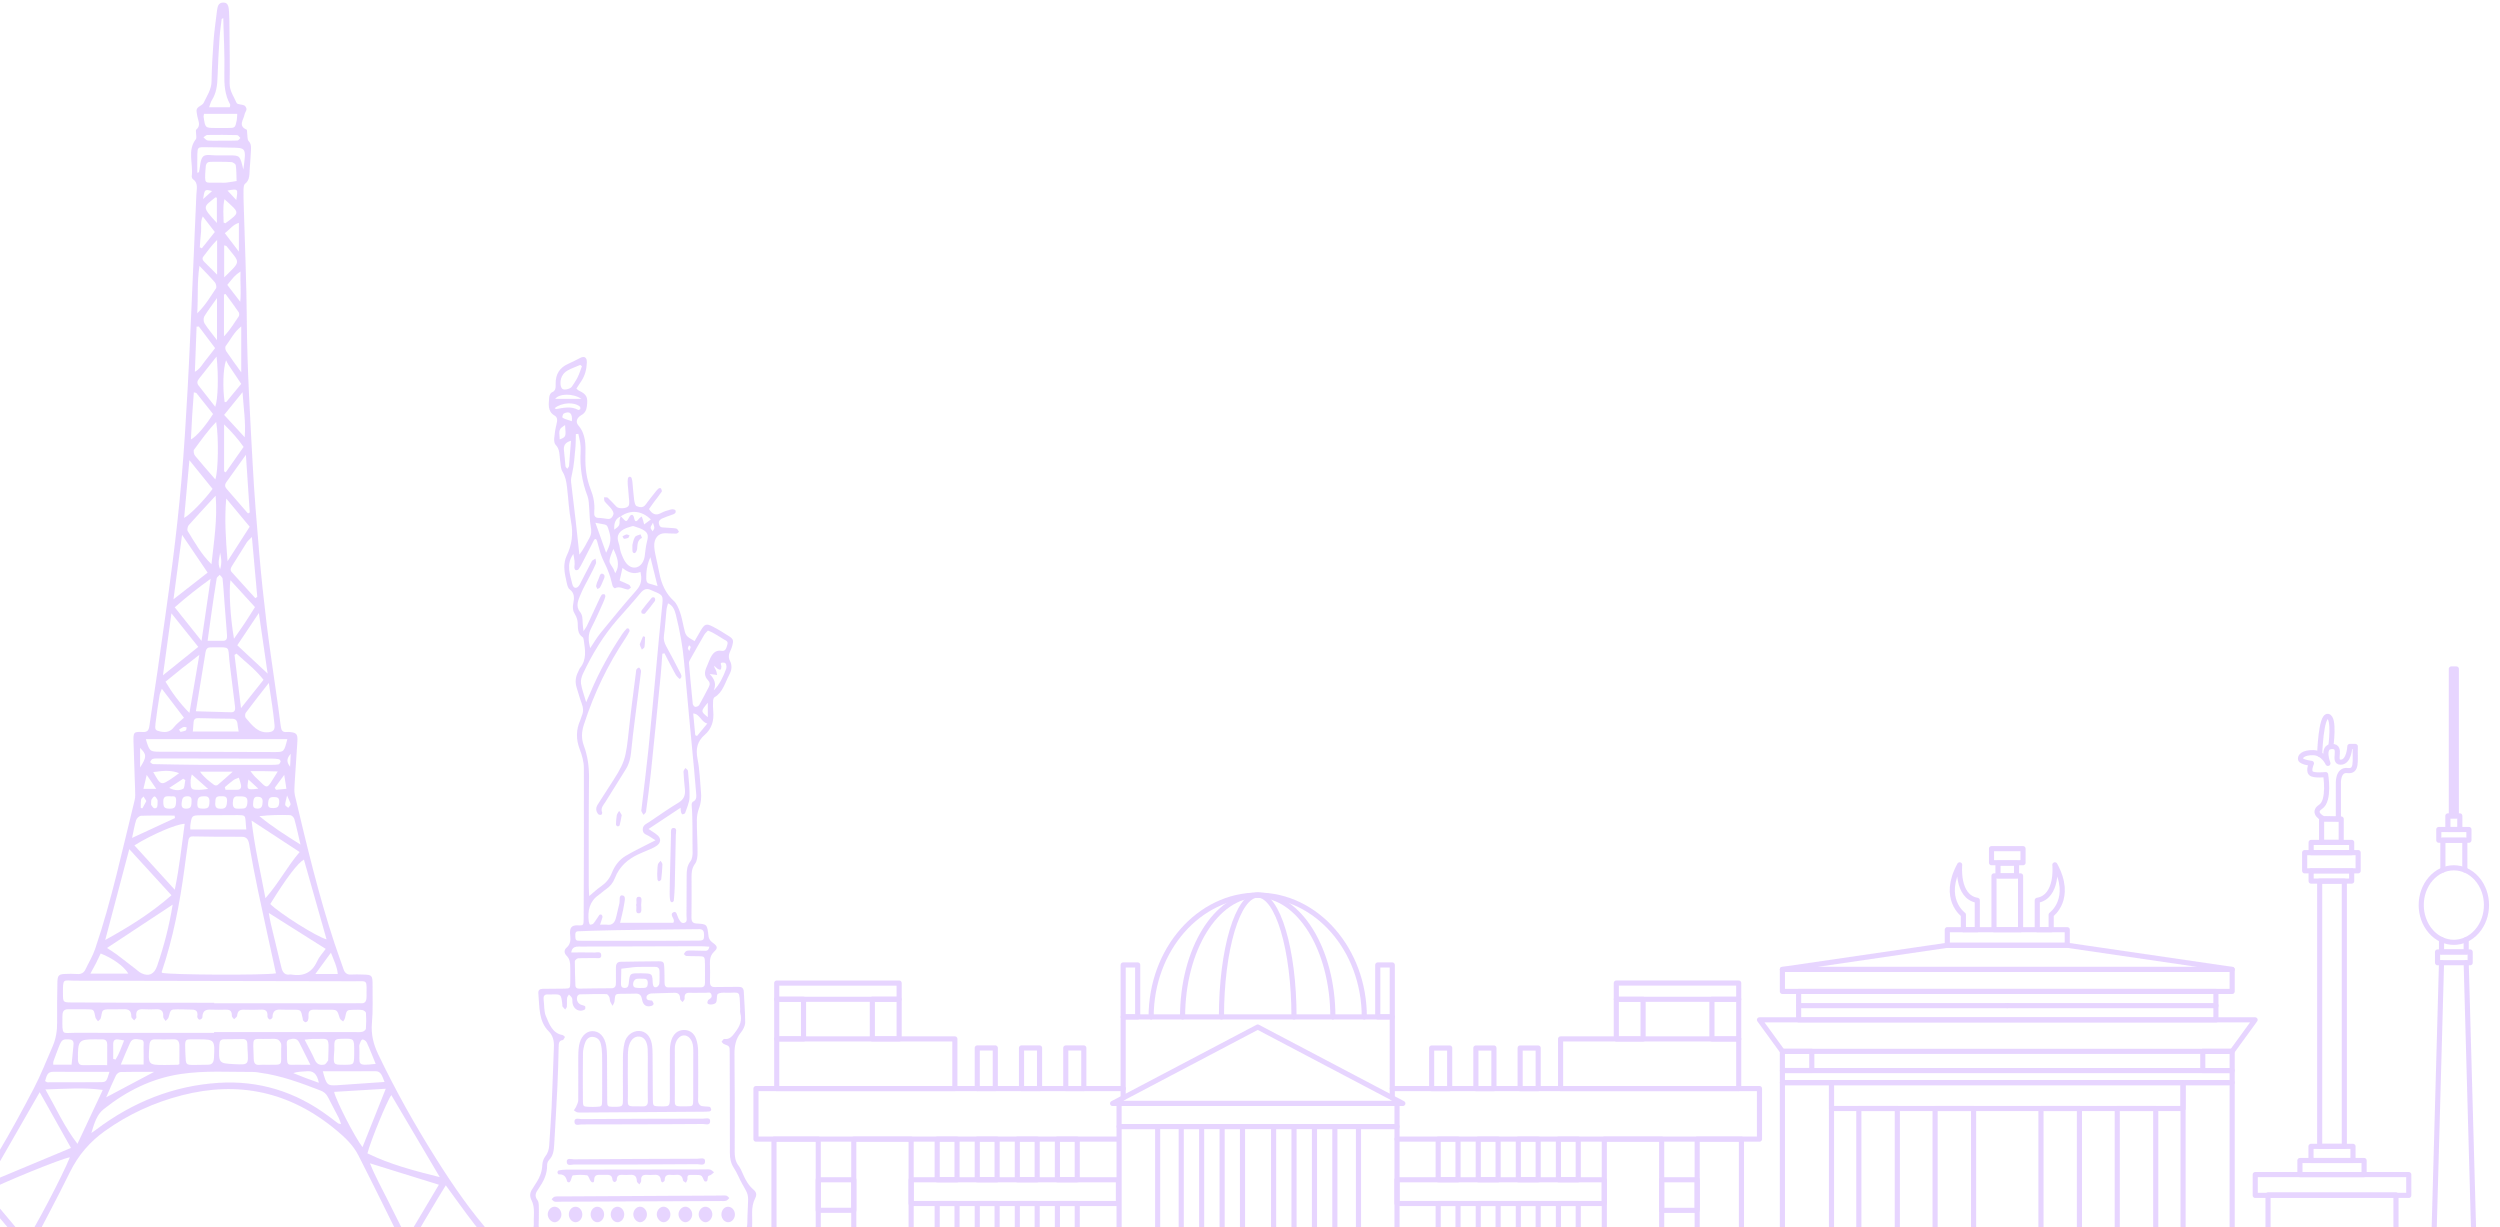 <svg width="772" height="379" viewBox="0 0 772 379" fill="none" xmlns="http://www.w3.org/2000/svg">
<g opacity="0.64">
<path d="M750.629 287.62C746.694 283.127 746.694 275.842 750.629 271.349C754.563 266.856 760.942 266.856 764.876 271.349C768.811 275.842 768.811 283.127 764.876 287.62C760.942 292.113 754.563 292.113 750.629 287.62Z" stroke="#DABDFF" stroke-width="1.584" stroke-miterlimit="10" stroke-linecap="round" stroke-linejoin="round"/>
<path d="M754.359 268.652V259.456H761.14V268.652" stroke="#DABDFF" stroke-width="1.584" stroke-miterlimit="10" stroke-linecap="round" stroke-linejoin="round"/>
<path d="M753.101 256.144H762.401V259.462H753.101V256.144Z" stroke="#DABDFF" stroke-width="1.584" stroke-miterlimit="10" stroke-linecap="round" stroke-linejoin="round"/>
<path d="M755.909 251.941H759.59V256.145H755.909V251.941Z" stroke="#DABDFF" stroke-width="1.584" stroke-miterlimit="10" stroke-linecap="round" stroke-linejoin="round"/>
<path d="M756.975 206.578H758.525V251.934H756.975V206.578Z" stroke="#DABDFF" stroke-width="1.584" stroke-miterlimit="10" stroke-linecap="round" stroke-linejoin="round"/>
<path d="M761.559 290.131V293.971H753.941V290.131" stroke="#DABDFF" stroke-width="1.584" stroke-miterlimit="10" stroke-linecap="round" stroke-linejoin="round"/>
<path d="M752.713 293.97H762.787V297.289H752.713V293.97Z" stroke="#DABDFF" stroke-width="1.584" stroke-miterlimit="10" stroke-linecap="round" stroke-linejoin="round"/>
<path d="M761.559 297.289L764.164 391.544" stroke="#DABDFF" stroke-width="1.584" stroke-miterlimit="10" stroke-linecap="round" stroke-linejoin="round"/>
<path d="M753.941 297.289L751.341 391.544" stroke="#DABDFF" stroke-width="1.584" stroke-miterlimit="10" stroke-linecap="round" stroke-linejoin="round"/>
<path d="M718.865 235.732C718.865 235.732 717.446 232.492 714.35 232.418C711.255 232.344 710.158 233.597 710.416 234.481C710.674 235.365 713.77 235.732 713.77 235.732C713.77 235.732 712.766 237.868 713.591 238.752C714.415 239.636 718.155 239.193 718.155 239.193C718.155 239.193 719.509 247.221 716.608 249.136C713.706 251.051 717.446 252.819 717.446 252.819L722.089 252.924C722.089 252.924 722.089 248.032 722.089 241.845C722.089 241.845 721.895 237.574 724.926 237.942C727.957 238.31 727.183 235.217 727.312 230.503H725.635C725.635 230.503 725.442 235.364 722.798 235.364C720.154 235.364 723.507 230.503 720.154 230.503C716.801 230.503 718.865 235.732 718.865 235.732Z" stroke="#DABDFF" stroke-width="1.584" stroke-miterlimit="10" stroke-linecap="round" stroke-linejoin="round"/>
<path d="M719.756 230.539C719.756 230.539 721.021 221.518 718.846 221.223C716.671 220.928 716.316 232.943 716.316 232.943" stroke="#DABDFF" stroke-width="1.584" stroke-miterlimit="10" stroke-linecap="round" stroke-linejoin="round"/>
<path d="M716.91 252.917H722.964V260.123H716.91V252.917Z" stroke="#DABDFF" stroke-width="1.584" stroke-miterlimit="10" stroke-linecap="round" stroke-linejoin="round"/>
<path d="M711.677 263.287H728.197V268.912H711.677V263.287Z" stroke="#DABDFF" stroke-width="1.584" stroke-miterlimit="10" stroke-linecap="round" stroke-linejoin="round"/>
<path d="M713.678 260.135H726.196V263.299H713.678V260.135Z" stroke="#DABDFF" stroke-width="1.584" stroke-miterlimit="10" stroke-linecap="round" stroke-linejoin="round"/>
<path d="M713.677 268.923H726.196V272.087H713.677V268.923Z" stroke="#DABDFF" stroke-width="1.584" stroke-miterlimit="10" stroke-linecap="round" stroke-linejoin="round"/>
<path d="M716.317 272.079H723.928V354.004H716.317V272.079Z" stroke="#DABDFF" stroke-width="1.584" stroke-miterlimit="10" stroke-linecap="round" stroke-linejoin="round"/>
<path d="M713.637 353.999H726.606V358.354H713.637V353.999Z" stroke="#DABDFF" stroke-width="1.584" stroke-miterlimit="10" stroke-linecap="round" stroke-linejoin="round"/>
<path d="M710.214 358.365H730.031V362.72H710.214V358.365Z" stroke="#DABDFF" stroke-width="1.584" stroke-miterlimit="10" stroke-linecap="round" stroke-linejoin="round"/>
<path d="M696.416 362.713H743.828V369.138H696.416V362.713Z" stroke="#DABDFF" stroke-width="1.584" stroke-miterlimit="10" stroke-linecap="round" stroke-linejoin="round"/>
<path d="M700.368 391.546V368.986H739.877V391.546" stroke="#DABDFF" stroke-width="1.584" stroke-miterlimit="10" stroke-linecap="round" stroke-linejoin="round"/>
<path d="M433.199 340.745L388.385 317.146L343.568 340.745H433.199Z" stroke="#DABDFF" stroke-width="1.584" stroke-miterlimit="10" stroke-linecap="round" stroke-linejoin="round"/>
<path d="M429.932 339.027V314.026H346.835V339.027" stroke="#DABDFF" stroke-width="1.584" stroke-miterlimit="10" stroke-linecap="round" stroke-linejoin="round"/>
<path d="M421.297 314.021C421.297 293.248 406.561 276.407 388.384 276.407C370.207 276.407 355.471 293.248 355.471 314.021" stroke="#DABDFF" stroke-width="1.584" stroke-miterlimit="10" stroke-linecap="round" stroke-linejoin="round"/>
<path d="M411.588 314.021C411.588 293.248 401.2 276.407 388.383 276.407C375.567 276.407 365.177 293.248 365.177 314.021" stroke="#DABDFF" stroke-width="1.584" stroke-miterlimit="10" stroke-linecap="round" stroke-linejoin="round"/>
<path d="M399.588 314.021C399.588 293.248 394.573 276.407 388.385 276.407C382.199 276.407 377.182 293.248 377.182 314.021" stroke="#DABDFF" stroke-width="1.584" stroke-miterlimit="10" stroke-linecap="round" stroke-linejoin="round"/>
<path d="M425.449 297.977H429.932V314.018H425.449V297.977Z" stroke="#DABDFF" stroke-width="1.584" stroke-miterlimit="10" stroke-linecap="round" stroke-linejoin="round"/>
<path d="M346.835 297.977H351.319V314.018H346.835V297.977Z" stroke="#DABDFF" stroke-width="1.584" stroke-miterlimit="10" stroke-linecap="round" stroke-linejoin="round"/>
<path d="M419.498 347.88H431.401V408.964H419.498V347.88Z" stroke="#DABDFF" stroke-width="1.584" stroke-miterlimit="10" stroke-linecap="round" stroke-linejoin="round"/>
<path d="M405.908 347.88H412.209V408.964H405.908V347.88Z" stroke="#DABDFF" stroke-width="1.584" stroke-miterlimit="10" stroke-linecap="round" stroke-linejoin="round"/>
<path d="M393.289 347.88H399.588V408.964H393.289V347.88Z" stroke="#DABDFF" stroke-width="1.584" stroke-miterlimit="10" stroke-linecap="round" stroke-linejoin="round"/>
<path d="M357.478 408.966H345.575V347.881H357.478V408.966Z" stroke="#DABDFF" stroke-width="1.584" stroke-miterlimit="10" stroke-linecap="round" stroke-linejoin="round"/>
<path d="M371.066 408.966H364.766V347.881H371.066V408.966Z" stroke="#DABDFF" stroke-width="1.584" stroke-miterlimit="10" stroke-linecap="round" stroke-linejoin="round"/>
<path d="M383.688 408.968H377.387V347.883H383.688V408.968Z" stroke="#DABDFF" stroke-width="1.584" stroke-miterlimit="10" stroke-linecap="round" stroke-linejoin="round"/>
<path d="M345.574 340.739H431.401V347.879H345.574V340.739Z" stroke="#DABDFF" stroke-width="1.584" stroke-miterlimit="10" stroke-linecap="round" stroke-linejoin="round"/>
<path d="M429.933 336.146H543.327V351.764H431.402" stroke="#DABDFF" stroke-width="1.584" stroke-miterlimit="10" stroke-linecap="round" stroke-linejoin="round"/>
<path d="M469.422 323.627H474.991V336.162H469.422V323.627Z" stroke="#DABDFF" stroke-width="1.584" stroke-miterlimit="10" stroke-linecap="round" stroke-linejoin="round"/>
<path d="M455.754 323.627H461.323V336.162H455.754V323.627Z" stroke="#DABDFF" stroke-width="1.584" stroke-miterlimit="10" stroke-linecap="round" stroke-linejoin="round"/>
<path d="M442.089 323.627H447.656V336.162H442.089V323.627Z" stroke="#DABDFF" stroke-width="1.584" stroke-miterlimit="10" stroke-linecap="round" stroke-linejoin="round"/>
<path d="M481.908 320.82H536.914V336.148H481.908V320.82Z" stroke="#DABDFF" stroke-width="1.584" stroke-miterlimit="10" stroke-linecap="round" stroke-linejoin="round"/>
<path d="M528.647 308.587H536.914V320.834H528.647V308.587Z" stroke="#DABDFF" stroke-width="1.584" stroke-miterlimit="10" stroke-linecap="round" stroke-linejoin="round"/>
<path d="M499.119 308.587H507.386V320.834H499.119V308.587Z" stroke="#DABDFF" stroke-width="1.584" stroke-miterlimit="10" stroke-linecap="round" stroke-linejoin="round"/>
<path d="M499.118 303.568H536.914V308.582H499.118V303.568Z" stroke="#DABDFF" stroke-width="1.584" stroke-miterlimit="10" stroke-linecap="round" stroke-linejoin="round"/>
<path d="M524.09 351.768H537.758V388.406H524.09V351.768Z" stroke="#DABDFF" stroke-width="1.584" stroke-miterlimit="10" stroke-linecap="round" stroke-linejoin="round"/>
<path d="M495.407 351.768H513.124V388.406H495.407V351.768Z" stroke="#DABDFF" stroke-width="1.584" stroke-miterlimit="10" stroke-linecap="round" stroke-linejoin="round"/>
<path d="M431.4 364.306H495.406V371.633H431.4V364.306Z" stroke="#DABDFF" stroke-width="1.584" stroke-miterlimit="10" stroke-linecap="round" stroke-linejoin="round"/>
<path d="M481.234 351.768H487.364V364.302H481.234V351.768Z" stroke="#DABDFF" stroke-width="1.584" stroke-miterlimit="10" stroke-linecap="round" stroke-linejoin="round"/>
<path d="M468.861 351.768H474.991V364.302H468.861V351.768Z" stroke="#DABDFF" stroke-width="1.584" stroke-miterlimit="10" stroke-linecap="round" stroke-linejoin="round"/>
<path d="M456.487 351.768H462.616V364.302H456.487V351.768Z" stroke="#DABDFF" stroke-width="1.584" stroke-miterlimit="10" stroke-linecap="round" stroke-linejoin="round"/>
<path d="M444.114 351.768H450.243V364.302H444.114V351.768Z" stroke="#DABDFF" stroke-width="1.584" stroke-miterlimit="10" stroke-linecap="round" stroke-linejoin="round"/>
<path d="M481.234 371.635H487.364V388.412H481.234V371.635Z" stroke="#DABDFF" stroke-width="1.584" stroke-miterlimit="10" stroke-linecap="round" stroke-linejoin="round"/>
<path d="M468.861 371.635H474.991V388.412H468.861V371.635Z" stroke="#DABDFF" stroke-width="1.584" stroke-miterlimit="10" stroke-linecap="round" stroke-linejoin="round"/>
<path d="M456.486 371.634H462.616V388.411H456.486V371.634Z" stroke="#DABDFF" stroke-width="1.584" stroke-miterlimit="10" stroke-linecap="round" stroke-linejoin="round"/>
<path d="M444.114 371.634H450.243V388.411H444.114V371.634Z" stroke="#DABDFF" stroke-width="1.584" stroke-miterlimit="10" stroke-linecap="round" stroke-linejoin="round"/>
<path d="M513.123 364.305H524.091V373.755H513.123V364.305Z" stroke="#DABDFF" stroke-width="1.584" stroke-miterlimit="10" stroke-linecap="round" stroke-linejoin="round"/>
<path d="M346.837 336.146H233.443V351.764H345.369" stroke="#DABDFF" stroke-width="1.584" stroke-miterlimit="10" stroke-linecap="round" stroke-linejoin="round"/>
<path d="M307.344 336.146H301.777V323.612H307.344V336.146Z" stroke="#DABDFF" stroke-width="1.584" stroke-miterlimit="10" stroke-linecap="round" stroke-linejoin="round"/>
<path d="M321.014 336.146H315.445V323.612H321.014V336.146Z" stroke="#DABDFF" stroke-width="1.584" stroke-miterlimit="10" stroke-linecap="round" stroke-linejoin="round"/>
<path d="M334.681 336.146H329.112V323.612H334.681V336.146Z" stroke="#DABDFF" stroke-width="1.584" stroke-miterlimit="10" stroke-linecap="round" stroke-linejoin="round"/>
<path d="M294.858 336.146H239.853V320.819H294.858V336.146Z" stroke="#DABDFF" stroke-width="1.584" stroke-miterlimit="10" stroke-linecap="round" stroke-linejoin="round"/>
<path d="M248.122 320.82H239.854V308.573H248.122V320.82Z" stroke="#DABDFF" stroke-width="1.584" stroke-miterlimit="10" stroke-linecap="round" stroke-linejoin="round"/>
<path d="M277.65 320.82H269.381V308.573H277.65V320.82Z" stroke="#DABDFF" stroke-width="1.584" stroke-miterlimit="10" stroke-linecap="round" stroke-linejoin="round"/>
<path d="M277.65 308.587H239.854V303.573H277.65V308.587Z" stroke="#DABDFF" stroke-width="1.584" stroke-miterlimit="10" stroke-linecap="round" stroke-linejoin="round"/>
<path d="M252.678 388.408H239.01V351.77H252.678V388.408Z" stroke="#DABDFF" stroke-width="1.584" stroke-miterlimit="10" stroke-linecap="round" stroke-linejoin="round"/>
<path d="M281.363 388.408H263.646V351.77H281.363V388.408Z" stroke="#DABDFF" stroke-width="1.584" stroke-miterlimit="10" stroke-linecap="round" stroke-linejoin="round"/>
<path d="M345.368 371.635H281.361V364.308H345.368V371.635Z" stroke="#DABDFF" stroke-width="1.584" stroke-miterlimit="10" stroke-linecap="round" stroke-linejoin="round"/>
<path d="M295.535 364.306H289.405V351.771H295.535V364.306Z" stroke="#DABDFF" stroke-width="1.584" stroke-miterlimit="10" stroke-linecap="round" stroke-linejoin="round"/>
<path d="M307.908 364.306H301.778V351.771H307.908V364.306Z" stroke="#DABDFF" stroke-width="1.584" stroke-miterlimit="10" stroke-linecap="round" stroke-linejoin="round"/>
<path d="M320.282 364.306H314.152V351.771H320.282V364.306Z" stroke="#DABDFF" stroke-width="1.584" stroke-miterlimit="10" stroke-linecap="round" stroke-linejoin="round"/>
<path d="M332.654 364.306H326.524V351.771H332.654V364.306Z" stroke="#DABDFF" stroke-width="1.584" stroke-miterlimit="10" stroke-linecap="round" stroke-linejoin="round"/>
<path d="M295.535 388.408H289.405V371.631H295.535V388.408Z" stroke="#DABDFF" stroke-width="1.584" stroke-miterlimit="10" stroke-linecap="round" stroke-linejoin="round"/>
<path d="M307.908 388.408H301.778V371.631H307.908V388.408Z" stroke="#DABDFF" stroke-width="1.584" stroke-miterlimit="10" stroke-linecap="round" stroke-linejoin="round"/>
<path d="M320.282 388.408H314.152V371.631H320.282V388.408Z" stroke="#DABDFF" stroke-width="1.584" stroke-miterlimit="10" stroke-linecap="round" stroke-linejoin="round"/>
<path d="M332.654 388.408H326.524V371.631H332.654V388.408Z" stroke="#DABDFF" stroke-width="1.584" stroke-miterlimit="10" stroke-linecap="round" stroke-linejoin="round"/>
<path d="M263.645 373.751H252.677V364.302H263.645V373.751Z" stroke="#DABDFF" stroke-width="1.584" stroke-miterlimit="10" stroke-linecap="round" stroke-linejoin="round"/>
<path d="M601.329 287.084H638.365V291.909H601.329V287.084Z" stroke="#DABDFF" stroke-width="1.584" stroke-miterlimit="10" stroke-linecap="round" stroke-linejoin="round"/>
<path d="M615.744 270.47H623.95V287.081H615.744V270.47Z" stroke="#DABDFF" stroke-width="1.584" stroke-miterlimit="10" stroke-linecap="round" stroke-linejoin="round"/>
<path d="M614.98 262.065H624.714V266.405H614.98V262.065Z" stroke="#DABDFF" stroke-width="1.584" stroke-miterlimit="10" stroke-linecap="round" stroke-linejoin="round"/>
<path d="M616.985 266.577H622.708V270.473H616.985V266.577Z" stroke="#DABDFF" stroke-width="1.584" stroke-miterlimit="10" stroke-linecap="round" stroke-linejoin="round"/>
<path d="M634.548 267.062C634.548 267.062 635.598 276.936 629.108 278.021V287.086H633.403V282.47C633.403 282.47 640.275 277.586 634.548 267.062Z" stroke="#DABDFF" stroke-width="1.584" stroke-miterlimit="10" stroke-linecap="round" stroke-linejoin="round"/>
<path d="M605.146 267.062C605.146 267.062 604.096 276.936 610.586 278.021V287.086H606.291V282.47C606.291 282.47 599.419 277.586 605.146 267.062Z" stroke="#DABDFF" stroke-width="1.584" stroke-miterlimit="10" stroke-linecap="round" stroke-linejoin="round"/>
<path d="M680.218 324.65H689.292V330.584H680.218V324.65Z" stroke="#DABDFF" stroke-width="1.584" stroke-miterlimit="10" stroke-linecap="round" stroke-linejoin="round"/>
<path d="M674.129 391.54V334.311H689.292V391.54" stroke="#DABDFF" stroke-width="1.584" stroke-miterlimit="10" stroke-linecap="round" stroke-linejoin="round"/>
<path d="M653.806 342.296H665.689V391.538H653.806V342.296Z" stroke="#DABDFF" stroke-width="1.584" stroke-miterlimit="10" stroke-linecap="round" stroke-linejoin="round"/>
<path d="M630.252 342.296H642.135V391.538H630.252V342.296Z" stroke="#DABDFF" stroke-width="1.584" stroke-miterlimit="10" stroke-linecap="round" stroke-linejoin="round"/>
<path d="M684.276 310.542H619.847" stroke="#DABDFF" stroke-width="1.584" stroke-miterlimit="10" stroke-linecap="round" stroke-linejoin="round"/>
<path d="M619.848 299.359H689.292V306.156H619.848H550.403V299.359H619.848Z" stroke="#DABDFF" stroke-width="1.584" stroke-miterlimit="10" stroke-linecap="round" stroke-linejoin="round"/>
<path d="M619.847 306.161H684.276V314.931H619.847H555.417V306.161H619.847Z" stroke="#DABDFF" stroke-width="1.584" stroke-miterlimit="10" stroke-linecap="round" stroke-linejoin="round"/>
<path d="M601.328 291.902H619.847H638.366L689.292 299.358H619.847H550.403L601.328 291.902Z" stroke="#DABDFF" stroke-width="1.584" stroke-miterlimit="10" stroke-linecap="round" stroke-linejoin="round"/>
<path d="M619.847 314.927H696.368L689.291 324.652H619.847H550.403L543.326 314.927H619.847Z" stroke="#DABDFF" stroke-width="1.584" stroke-miterlimit="10" stroke-linecap="round" stroke-linejoin="round"/>
<path d="M619.848 330.583H689.292V334.311H619.848H550.403V330.583H619.848Z" stroke="#DABDFF" stroke-width="1.584" stroke-miterlimit="10" stroke-linecap="round" stroke-linejoin="round"/>
<path d="M559.476 330.58H550.402V324.646H559.476V330.58Z" stroke="#DABDFF" stroke-width="1.584" stroke-miterlimit="10" stroke-linecap="round" stroke-linejoin="round"/>
<path d="M565.564 391.54V334.311H550.403V391.54" stroke="#DABDFF" stroke-width="1.584" stroke-miterlimit="10" stroke-linecap="round" stroke-linejoin="round"/>
<path d="M585.889 391.541H574.005V342.298H585.889V391.541Z" stroke="#DABDFF" stroke-width="1.584" stroke-miterlimit="10" stroke-linecap="round" stroke-linejoin="round"/>
<path d="M609.443 391.541H597.559V342.298H609.443V391.541Z" stroke="#DABDFF" stroke-width="1.584" stroke-miterlimit="10" stroke-linecap="round" stroke-linejoin="round"/>
<path d="M619.847 334.311H674.128V342.298H619.847H565.564V334.311H619.847Z" stroke="#DABDFF" stroke-width="1.584" stroke-miterlimit="10" stroke-linecap="round" stroke-linejoin="round"/>
<path d="M555.418 310.542H619.847" stroke="#DABDFF" stroke-width="1.584" stroke-miterlimit="10" stroke-linecap="round" stroke-linejoin="round"/>
<path d="M158.101 391.516C159.228 391.516 160.89 391.579 161.959 391.516C162.266 391.478 162.131 390.698 162.186 390.358C162.228 390.105 162.186 389.245 162.186 389.245C157.951 388.217 155.022 384.859 152.117 381.635C145.545 374.346 139.912 366.121 134.573 357.642C128.098 347.357 122.114 336.715 116.801 325.58C115.337 322.513 114.536 319.474 114.854 315.888C115.197 312.052 115.03 308.156 115.047 304.287C115.061 301.157 114.908 301.005 112.048 300.938C110.818 300.909 109.584 300.862 108.356 300.94C107.158 301.016 106.463 300.458 106.042 299.189C105.167 296.562 104.184 293.981 103.315 291.353C98.377 276.428 94.73 261.048 91.082 245.673C90.804 244.502 90.911 243.178 90.983 241.935C91.235 237.607 91.569 233.286 91.831 228.96C91.965 226.753 91.591 226.29 89.683 226.063C89.277 226.015 88.859 226.007 88.453 226.049C87.295 226.167 86.855 225.558 86.699 224.26C86.27 220.664 85.724 217.086 85.222 213.501C84.253 206.561 83.188 199.636 82.34 192.677C81.464 185.485 80.691 178.272 80.069 171.046C79.268 161.72 78.504 152.384 78.008 143.034C77.232 128.414 76.319 113.803 76.219 99.138C76.138 87.303 75.603 75.473 75.273 63.641C75.228 62.001 75.161 60.358 75.195 58.719C75.209 58.051 75.276 57.063 75.644 56.783C77.232 55.579 76.983 53.757 77.116 52.045C77.251 50.294 77.398 48.544 77.474 46.79C77.524 45.654 77.701 44.526 76.758 43.543C76.357 43.126 76.458 42.072 76.342 41.307C76.275 40.866 76.332 40.098 76.159 40.026C73.394 38.882 75.247 36.942 75.526 35.317C75.621 34.762 76.098 34.267 76.121 33.729C76.136 33.339 75.766 32.718 75.436 32.562C74.648 32.192 73.284 32.313 73.04 31.742C72.212 29.793 70.864 28.112 70.912 25.645C71.02 20.138 70.901 14.624 70.857 9.112C70.842 7.236 70.829 5.357 70.716 3.488C70.59 1.413 70.151 0.819 68.959 0.796C67.41 0.766 67.159 2.059 66.998 3.381C66.616 6.511 66.167 9.638 65.931 12.784C65.625 16.869 65.398 20.968 65.33 25.066C65.287 27.743 63.872 29.625 62.877 31.769C62.786 31.964 62.622 32.145 62.452 32.255C60.459 33.558 60.504 33.543 60.933 35.908C61.182 37.283 62.128 38.782 60.592 40.038C60.407 40.19 60.56 40.881 60.554 41.323C60.547 41.878 60.744 42.645 60.499 42.957C57.751 46.445 59.724 50.599 59.21 54.386C59.171 54.676 59.351 55.171 59.56 55.314C61.309 56.492 60.715 58.316 60.64 60.025C60.242 69.038 59.874 78.052 59.472 87.064C58.983 98.064 58.545 109.067 57.942 120.061C57.429 129.416 56.849 138.77 56.049 148.095C55.319 156.601 54.382 165.092 53.303 173.551C51.869 184.792 50.229 196 48.641 207.214C47.838 212.878 46.911 218.52 46.132 224.187C45.926 225.694 45.337 226.104 44.094 226.044C41.271 225.906 41.141 226.068 41.231 229.188C41.374 234.108 41.577 239.027 41.722 243.947C41.754 244.992 41.824 246.099 41.581 247.081C37.748 262.513 34.453 278.135 29.346 293.12C28.61 295.279 27.4 297.224 26.43 299.283C25.878 300.453 25.046 300.854 23.904 300.78C22.575 300.694 21.235 300.686 19.905 300.765C18.13 300.87 17.767 301.257 17.725 303.324C17.642 307.427 17.596 311.531 17.642 315.634C17.67 318.267 17.275 320.767 16.256 323.107C14.34 327.511 12.578 332.026 10.375 336.237C3.21 349.931 -4.324 363.346 -13.59 375.365C-17.339 380.229 -21.534 384.516 -26.251 388.122C-26.677 388.447 -27.154 388.716 -27.506 389.123C-27.765 389.423 -28.088 390.052 -27.978 390.277C-27.765 390.713 -27.302 391.148 -26.882 391.252C-26.192 391.42 -25.455 391.337 -24.737 391.337C-19.14 391.336 -7.868 391.345 6.515 391.36C40.821 391.396 92.823 391.465 127.703 391.498C140.932 391.51 151.697 391.518 158.101 391.516ZM7.781 388.999C8.224 388.036 8.604 387.122 9.052 386.254C13.229 378.185 17.547 370.206 21.555 362.028C24.198 356.636 27.832 352.528 32.336 349.301C39.701 344.023 47.665 340.426 56.134 338.238C73.498 333.751 89.506 336.987 103.982 349.11C106.565 351.274 109.055 353.609 110.668 356.773C115.57 366.393 120.323 376.112 125.117 385.804C125.548 386.676 125.847 387.634 126.384 388.999C86.678 388.999 47.361 388.999 7.781 388.999ZM85.218 300.571C81.704 301.197 52.208 301.047 50.016 300.403C49.991 300.289 49.921 300.153 49.952 300.063C53.447 289.749 55.504 279.022 56.974 268.125C57.332 265.465 57.673 262.799 58.082 260.147C58.215 259.279 58.246 258.264 59.475 258.285C64.495 258.371 69.515 258.438 74.535 258.396C76.071 258.383 76.662 259.059 76.951 260.747C77.776 265.57 78.69 270.375 79.698 275.152C81.471 283.562 83.338 291.942 85.218 300.571ZM66.137 309.801C66.137 309.752 66.137 309.704 66.137 309.655C58.957 309.655 51.775 309.666 44.595 309.652C37.004 309.636 29.412 309.613 21.821 309.553C19.564 309.535 19.463 309.427 19.444 307.069C19.401 301.88 19.473 302.835 23.013 302.838C51.737 302.872 80.461 302.934 109.187 303.012C113.7 303.023 113.194 302.259 113.186 307.752C113.185 309.246 112.705 309.929 111.381 309.802C110.872 309.754 110.357 309.799 109.843 309.799C95.272 309.801 80.705 309.801 66.137 309.801ZM66.102 318.705C66.102 318.786 66.102 318.865 66.102 318.946C51.757 318.946 37.41 318.969 23.065 318.932C19.156 318.922 19.228 319.938 19.27 314.258C19.271 314.023 19.295 313.79 19.294 313.555C19.288 312.254 19.843 311.647 20.99 311.662C23.04 311.686 25.089 311.636 27.138 311.673C29.002 311.707 28.971 311.749 29.458 314.141C29.552 314.599 29.988 314.967 30.265 315.376C30.547 315.085 30.949 314.852 31.085 314.488C31.395 313.667 31.355 312.369 31.858 312.024C32.56 311.542 33.623 311.71 34.535 311.676C35.66 311.634 36.791 311.72 37.916 311.66C39.389 311.583 40.587 311.748 40.549 313.973C40.543 314.337 41.121 314.716 41.428 315.088C41.673 314.756 42.167 314.373 42.123 314.103C41.752 311.803 42.909 311.571 44.445 311.659C45.671 311.728 46.905 311.722 48.133 311.662C49.572 311.594 50.536 311.966 50.406 313.968C50.379 314.384 50.885 314.844 51.145 315.284C51.458 314.908 51.941 314.59 52.057 314.146C52.693 311.733 52.661 311.702 54.74 311.685C56.07 311.673 57.403 311.744 58.733 311.756C60.023 311.767 61.28 311.749 60.921 313.958C60.877 314.229 61.321 314.845 61.576 314.874C61.872 314.908 62.482 314.475 62.485 314.235C62.529 311.579 64.113 311.728 65.707 311.787C66.936 311.832 68.168 311.83 69.396 311.788C70.612 311.746 71.664 311.806 71.595 313.721C71.584 314.049 72.039 314.399 72.28 314.74C72.611 314.382 73.198 314.051 73.23 313.661C73.356 312.104 74.133 311.759 75.314 311.79C77.055 311.835 78.801 311.871 80.539 311.777C81.904 311.704 82.718 312.063 82.589 313.873C82.567 314.187 82.988 314.756 83.274 314.821C83.528 314.879 84.138 314.408 84.142 314.164C84.177 311.804 85.497 311.685 87.057 311.782C88.283 311.859 89.516 311.783 90.745 311.8C92.942 311.829 92.942 311.837 93.477 314.523C93.522 314.75 93.517 315.046 93.643 315.18C93.851 315.407 94.155 315.677 94.402 315.656C94.655 315.634 95.001 315.341 95.101 315.067C95.252 314.654 95.298 314.151 95.265 313.698C95.146 312.07 95.938 311.74 97.144 311.785C98.68 311.843 100.217 311.788 101.755 311.796C104.137 311.809 104.108 311.827 104.94 314.459C105.07 314.871 105.614 315.112 105.966 315.434C106.162 315.077 106.456 314.745 106.536 314.355C107.045 311.879 107.03 311.866 109.155 311.835C110.076 311.822 111.009 311.764 111.917 311.906C112.326 311.971 112.988 312.447 113.011 312.784C113.12 314.408 113.116 316.056 112.991 317.679C112.963 318.038 112.319 318.514 111.898 318.616C111.209 318.785 110.471 318.704 109.755 318.704C95.204 318.705 80.653 318.705 66.102 318.705ZM156.334 388.789C155.841 389.017 155.543 389.043 155.272 389.043C146.879 389.073 138.485 389.125 130.093 389.064C127.893 389.047 126.252 385.281 127.489 383.105C129.998 378.693 132.627 374.368 135.215 370.017C135.955 368.772 136.728 367.553 137.661 366.039C143.559 374.059 149.076 382.372 156.334 388.789ZM28.204 349.882C29.1 347.016 29.806 344.279 31.98 342.546C39.16 336.813 46.972 332.989 55.707 331.667C63.273 330.523 70.863 331.063 78.445 331.026C79.056 331.023 79.667 331.175 80.277 331.258C86.736 332.112 92.87 334.396 98.991 336.76C100.022 337.158 100.772 337.776 101.313 338.862C102.378 341.002 103.526 343.086 104.609 345.213C104.878 345.742 105.034 346.346 105.315 347.115C104.789 346.998 104.568 347.014 104.418 346.904C103.468 346.208 102.538 345.478 101.595 344.771C91.209 336.985 79.738 333.586 67.419 334.386C53.734 335.274 41.133 340.196 29.672 348.84C29.192 349.202 28.695 349.534 28.204 349.882ZM-23.79 389.172C-20.516 385.775 -17.401 382.823 -14.58 379.543C-11.673 376.165 -9.051 372.467 -6.195 368.764C-4.944 370.284 -3.846 371.641 -2.725 372.975C0.251 376.513 3.252 380.023 6.203 383.589C6.654 384.134 7.212 384.95 7.161 385.582C6.996 387.636 5.07 389.332 3.132 389.334C-5.252 389.344 -13.634 389.335 -22.016 389.326C-22.486 389.324 -22.956 389.246 -23.79 389.172ZM-4.378 367.976C-0.099 365.514 19.521 357.555 21.567 357.383C19.574 362.548 9.906 380.978 8.132 382.912C4.028 378.012 -0.076 373.113 -4.378 367.976ZM-3.093 364.933C-3.156 364.731 -3.22 364.53 -3.282 364.328C1.844 355.401 6.97 346.475 12.258 337.268C15.531 343.103 18.652 348.668 21.914 354.482C13.468 358.011 5.188 361.473 -3.093 364.933ZM52.943 276.457C46.558 282.069 39.824 286.211 32.493 290.272C35.028 280.697 37.402 271.723 39.917 262.215C44.378 267.094 48.546 271.65 52.943 276.457ZM135.804 363.498C127.888 361.509 120.48 359.605 113.46 356.149C114.51 352.088 119.66 339.639 120.844 338.17C125.727 346.435 130.612 354.707 135.804 363.498ZM125.669 382.402C123.561 378.215 121.661 374.514 119.822 370.776C117.969 367.01 115.876 363.38 114.252 359.232C121.492 361.481 128.356 363.616 135.525 365.843C132.29 371.277 129.106 376.626 125.669 382.402ZM33.044 292.733C39.862 288.234 46.485 283.864 53.321 279.352C52.251 285.946 50.633 292.188 48.526 298.268C47.624 300.87 45.951 301.631 43.666 300.529C43.016 300.215 42.453 299.663 41.858 299.207C39.902 297.706 37.961 296.177 35.989 294.703C35.064 294.013 34.083 293.423 33.044 292.733ZM100.84 290.072C97.805 289.3 86.341 282.052 83.456 279.16C88.461 271.072 91.944 266.491 93.85 265.436C96.167 273.604 98.487 281.78 100.84 290.072ZM60.486 219.641C61.524 213.304 62.508 207.329 63.476 201.352C63.632 200.395 64.086 199.916 64.936 199.913C65.551 199.911 66.166 199.884 66.781 199.887C70.959 199.908 70.454 199.602 70.82 203.88C70.88 204.579 70.975 205.273 71.061 205.969C71.548 209.912 72.039 213.854 72.526 217.796C72.661 218.89 72.788 219.989 71.344 219.95C67.785 219.85 64.228 219.748 60.486 219.641ZM88.736 228.235C87.705 232.211 87.705 232.237 84.843 232.232C72.979 232.21 61.116 232.176 49.252 232.129C46.281 232.118 46.142 231.965 45.027 228.235C59.554 228.235 74.024 228.235 88.736 228.235ZM100.58 293.018C99.576 294.429 98.543 295.471 97.962 296.776C96.194 300.751 93.296 301.51 89.815 300.926C89.714 300.909 89.608 300.906 89.509 300.924C88.021 301.178 87.265 300.33 86.893 298.767C85.824 294.267 84.71 289.781 83.637 285.284C83.405 284.311 83.264 283.308 83.01 281.924C88.981 285.693 94.584 289.233 100.58 293.018ZM92.531 263.105C88.585 267.722 85.957 272.901 81.968 277.36C80.459 269.237 78.622 261.731 77.681 253.385C82.83 256.755 87.516 259.821 92.531 263.105ZM41.504 261.05C46.966 257.659 54.53 254.424 57.029 254.396C56.094 261.011 55.452 267.65 53.968 274.756C49.619 269.97 45.669 265.628 41.504 261.05ZM14.027 336.417C20.289 336.245 25.828 335.752 31.736 336.571C29.053 342.285 26.567 347.578 23.92 353.214C19.909 348.019 17.38 342.332 14.027 336.417ZM119.118 336.21C116.543 342.68 114.267 348.4 111.942 354.237C109.633 351.313 103.694 339.74 103.182 337.17C108.302 336.86 113.39 336.555 119.118 336.21ZM65.301 174.226C62.239 171.296 60.172 167.558 57.958 163.97C57.738 163.614 57.935 162.552 58.258 162.187C60.994 159.097 63.804 156.093 66.593 153.064C67.181 160.296 66.068 167.142 65.301 174.226ZM65.046 178.725C64.066 185.414 63.214 191.229 62.234 197.918C59.222 194.139 56.71 190.988 53.967 187.545C57.479 184.412 60.885 181.756 65.046 178.725ZM53.573 185.061C54.479 178.248 55.297 172.091 56.219 165.166C59.07 169.372 61.525 172.994 64.12 176.822C60.656 179.528 57.336 182.122 53.573 185.061ZM52.939 189.397C55.956 193.169 58.488 196.335 61.225 199.756C57.635 202.646 54.254 205.367 50.32 208.534C51.236 201.836 52.038 195.975 52.939 189.397ZM58.498 220.151C55.443 217.076 53.204 214.019 51.111 210.507C52.95 209.013 54.599 207.649 56.269 206.322C57.87 205.05 59.494 203.813 61.556 202.213C60.482 208.518 59.53 214.093 58.498 220.151ZM83.008 210.889C83.46 213.902 83.793 215.963 84.074 218.033C84.342 219.996 84.598 221.962 84.782 223.938C84.911 225.322 84.42 225.927 83.056 226.096C79.688 226.513 77.845 223.962 75.863 221.651C75.635 221.384 75.642 220.442 75.872 220.137C78.052 217.217 80.304 214.369 83.008 210.889ZM76.056 256.146C70.165 256.146 64.471 256.146 58.764 256.146C58.764 255.581 58.723 255.227 58.772 254.888C59.212 251.801 59.218 251.789 62.059 251.76C65.442 251.726 68.827 251.697 72.211 251.703C76.483 251.713 75.547 251.432 76.056 256.146ZM69.861 153.939C72.24 156.8 74.62 159.66 77.105 162.649C75.048 165.855 72.853 169.272 70.267 173.302C69.716 166.368 69.287 160.275 69.861 153.939ZM79.446 184.317C79.242 184.449 79.037 184.582 78.833 184.713C76.428 182.054 74.023 179.395 71.616 176.738C70.922 175.97 71.281 175.336 71.741 174.616C73.25 172.258 74.698 169.851 76.207 167.493C76.524 166.996 77.001 166.634 77.784 165.81C78.372 172.35 78.908 178.333 79.446 184.317ZM64.107 197.872C64.542 194.736 64.91 191.997 65.305 189.262C65.819 185.703 66.329 182.143 66.915 178.6C66.983 178.186 67.523 177.872 67.845 177.511C68.152 177.9 68.68 178.254 68.73 178.68C68.967 180.754 69.073 182.849 69.234 184.936C69.517 188.647 69.793 192.358 70.097 196.068C70.188 197.168 69.98 197.893 68.851 197.877C67.344 197.856 65.839 197.872 64.107 197.872ZM58.484 142.107C61.122 145.373 63.37 148.155 65.646 150.973C63.14 154.391 58.629 159.045 56.863 159.926C57.388 154.138 57.914 148.365 58.484 142.107ZM73.272 199.261C75.547 195.857 77.569 192.833 79.93 189.3C80.866 195.739 81.699 201.472 82.647 208.002C79.214 204.801 76.312 202.095 73.272 199.261ZM66.756 130.301C67.553 134.821 67.417 145.609 66.487 148.037C64.33 145.541 62.219 143.169 60.2 140.697C59.877 140.303 59.676 139.194 59.906 138.886C62.056 135.989 64.13 132.992 66.756 130.301ZM78.736 187.472C77.599 189.261 76.608 190.871 75.567 192.439C74.555 193.965 73.495 195.448 72.257 197.236C71.153 190.968 70.628 182.37 71.166 179.183C73.747 182.01 76.211 184.71 78.736 187.472ZM72.417 202.219C72.63 202.095 72.841 201.97 73.053 201.845C75.849 204.451 78.901 206.714 81.37 209.928C79.111 212.77 76.993 215.432 74.423 218.661C73.701 212.745 73.059 207.482 72.417 202.219ZM55.394 328.6C55.255 328.658 55.069 328.799 54.88 328.806C53.553 328.843 52.225 328.866 50.898 328.866C45.692 328.872 45.71 328.869 46.124 322.874C46.212 321.604 46.636 320.942 47.798 320.956C49.739 320.981 51.682 321.013 53.621 320.942C54.992 320.892 55.411 321.69 55.398 323.08C55.381 324.912 55.394 326.744 55.394 328.6ZM77.12 158.247C76.938 158.348 76.754 158.448 76.571 158.548C74.384 156.025 72.202 153.496 70.002 150.987C69.382 150.282 69.361 149.629 69.914 148.864C71.775 146.287 73.615 143.691 75.935 140.442C76.364 146.907 76.742 152.578 77.12 158.247ZM33.097 328.904C30.531 328.904 28.098 328.877 25.664 328.916C24.503 328.934 24.077 328.382 24.067 327.048C24.026 321.332 24.324 320.947 29.209 320.95C30.022 320.95 30.834 320.974 31.648 320.968C32.651 320.96 33.122 321.486 33.105 322.659C33.075 324.612 33.097 326.566 33.097 328.904ZM56.811 221.637C55.63 222.723 54.55 223.469 53.757 224.501C52.589 226.023 51.229 226.248 49.636 225.913C47.961 225.561 47.776 225.398 48.022 223.354C48.372 220.457 48.822 217.575 49.278 214.696C49.373 214.092 49.674 213.53 49.974 212.687C52.322 215.759 54.465 218.565 56.811 221.637ZM118.739 334.108C113.58 334.465 108.912 334.8 104.242 335.109C101.065 335.32 100.816 335.08 99.681 330.801C105.145 330.801 110.533 330.83 115.922 330.783C117.678 330.769 117.976 332.227 118.739 334.108ZM72.47 328.616C67.461 328.359 67.495 328.361 67.736 322.674C67.787 321.473 68.152 320.94 69.156 320.927C71.104 320.9 73.052 320.879 75 320.863C75.843 320.856 76.349 321.283 76.369 322.313C76.38 322.899 76.404 323.484 76.442 324.069C76.758 328.836 76.759 328.836 72.47 328.616ZM82.354 328.809C81.903 328.809 81.077 328.743 80.265 328.823C79.024 328.948 78.382 328.547 78.35 326.948C78.206 319.61 77.297 320.989 83.145 320.827C83.964 320.804 84.813 320.709 85.592 320.922C86.048 321.047 86.529 321.641 86.744 322.16C86.945 322.643 86.828 323.31 86.818 323.894C86.72 329.438 87.746 328.728 82.354 328.809ZM61.317 320.95C66.289 320.948 66.391 321.11 66.069 326.721C65.984 328.204 65.413 328.789 64.185 328.789C62.762 328.789 61.341 328.861 59.918 328.854C57.407 328.843 57.384 328.83 57.271 325.8C57.053 319.976 56.819 321.084 61.317 320.95ZM33.81 330.987C32.855 334.083 32.855 334.151 30.915 334.171C25.494 334.222 20.072 334.214 14.652 334.214C14.48 334.214 14.307 334.041 13.921 333.832C14.378 332.473 14.494 330.958 16.356 330.973C22.081 331.013 27.809 330.987 33.81 330.987ZM64.567 33.127C64.989 32.007 65.108 31.418 65.397 30.973C66.817 28.795 67.109 26.311 67.184 23.684C67.298 19.712 67.533 15.744 67.792 11.78C67.921 9.801 68.214 7.836 68.452 5.867C68.461 5.794 68.662 5.752 68.942 5.61C69.082 11.361 69.412 16.972 69.283 22.57C69.204 26.05 69.394 29.282 71.071 32.258C71.152 32.401 71.026 32.695 70.969 33.127C68.997 33.127 66.997 33.127 64.567 33.127ZM68.281 56.413V56.406C67.77 56.406 67.259 56.413 66.748 56.405C63.174 56.346 63.129 57.141 63.48 52.082C63.496 51.849 63.523 51.616 63.542 51.384C63.632 50.386 64.165 49.973 64.991 49.975C67.14 49.98 69.292 49.934 71.436 50.052C71.928 50.08 72.75 50.619 72.808 51.035C73.029 52.632 73.001 54.275 73.064 55.901C71.981 56.071 70.9 56.267 69.814 56.401C69.31 56.466 68.793 56.413 68.281 56.413ZM73.699 225.887C68.806 225.887 64.267 225.887 59.552 225.887C59.638 224.827 59.72 223.933 59.781 223.038C59.853 221.97 60.448 221.742 61.252 221.76C64.709 221.836 68.166 221.93 71.623 221.943C72.776 221.948 73.288 222.508 73.37 223.768C73.407 224.331 73.54 224.887 73.699 225.887ZM66.341 236.186C64.7 236.186 63.058 236.202 61.417 236.183C56.7 236.125 51.982 236.063 47.266 235.956C46.955 235.95 46.649 235.544 46.342 235.324C46.588 234.993 46.786 234.472 47.091 234.374C47.666 234.188 48.301 234.204 48.911 234.204C60.605 234.215 72.299 234.233 83.991 234.262C84.706 234.264 85.426 234.309 86.128 234.445C86.345 234.487 86.699 234.964 86.655 235.123C86.556 235.482 86.283 235.992 86.022 236.042C85.221 236.193 84.391 236.188 83.573 236.188C77.83 236.194 72.085 236.189 66.341 236.186ZM92.789 260.797C88.123 257.876 84.016 255.251 80.106 252.03C83.324 251.655 86.458 251.606 89.59 251.708C90.044 251.723 90.736 252.372 90.881 252.888C91.553 255.295 92.073 257.756 92.789 260.797ZM65.793 127.851C63.275 131.777 60.734 134.726 58.953 135.713C59.084 133.182 59.193 130.747 59.345 128.317C59.492 125.942 59.683 123.572 59.857 121.158C60.31 121.29 60.565 121.273 60.676 121.409C62.396 123.55 64.099 125.711 65.793 127.851ZM66.874 110.1C67.522 115.971 67.335 123.308 66.46 125.62C64.698 123.366 63.023 121.21 61.334 119.067C60.728 118.299 60.891 117.647 61.45 116.951C63.154 114.826 64.836 112.678 66.874 110.1ZM69.704 145.865C69.538 145.761 69.371 145.656 69.204 145.553C69.204 140.964 69.204 136.376 69.204 131.05C71.588 133.429 73.454 135.472 75.222 138.006C73.362 140.654 71.533 143.259 69.704 145.865ZM61.596 82.116C63.467 84.084 64.989 85.591 66.394 87.23C66.721 87.612 66.934 88.698 66.712 89.027C65.022 91.519 63.499 94.206 60.904 96.75C61.231 91.619 60.82 87.154 61.596 82.116ZM109.374 324.646C109.374 324.994 109.381 325.342 109.373 325.689C109.296 328.759 109.295 328.759 106.65 328.802C106.448 328.806 106.245 328.804 106.042 328.802C102.931 328.794 102.933 328.794 103.178 325.1C103.209 324.638 103.268 324.174 103.253 323.713C103.159 320.846 103.432 320.832 105.784 320.778C109.377 320.698 109.38 320.683 109.374 324.646ZM60.705 100.865C60.938 100.854 61.171 100.844 61.403 100.833C63.05 103.018 64.695 105.203 66.421 107.493C65.362 108.855 64.443 110.095 63.469 111.275C62.544 112.395 61.878 113.863 60.18 114.813C60.367 109.836 60.537 105.352 60.705 100.865ZM75.137 52.354C74.102 48.005 74.102 48.002 70.857 47.983C69.524 47.974 68.19 47.957 66.858 47.989C65.432 48.025 63.524 47.504 62.709 48.345C61.783 49.301 61.841 51.496 61.449 53.147C61.429 53.231 61.204 53.254 60.929 53.361C60.929 51.399 60.888 49.526 60.94 47.657C60.998 45.623 61.132 45.451 62.918 45.448C65.686 45.443 68.455 45.558 71.223 45.587C76.071 45.639 76.073 45.628 75.137 52.354ZM69.208 128.122C71.094 125.797 72.787 123.709 74.896 121.107C75.206 126.111 75.941 130.267 75.566 135.023C73.321 132.586 71.416 130.519 69.208 128.122ZM32.786 338.849C33.966 336.173 34.821 334.085 35.81 332.083C36.061 331.578 36.735 331.057 37.225 331.044C40.502 330.952 43.782 330.997 47.582 330.997C42.484 333.703 37.968 336.1 32.786 338.849ZM27.914 300.644C28.691 299.215 29.186 298.347 29.641 297.452C30.146 296.457 30.613 295.437 31.089 294.445C34.805 295.879 38.302 298.407 39.63 300.644C35.844 300.644 32.113 300.644 27.914 300.644ZM53.907 251.849C53.951 252.105 53.996 252.359 54.04 252.615C49.781 254.587 45.521 256.559 40.781 258.753C41.274 256.508 41.533 254.811 42.054 253.226C42.249 252.632 43.042 251.928 43.58 251.909C47.02 251.791 50.464 251.849 53.907 251.849ZM94.063 321.055C95.204 320.939 95.8 320.812 96.395 320.827C102.027 320.958 101.561 319.51 101.347 327.14C101.344 327.255 101.374 327.414 101.32 327.48C100.956 327.924 100.625 328.624 100.19 328.725C98.945 329.014 97.855 328.775 97.172 327.2C96.33 325.257 95.279 323.429 94.063 321.055ZM73.255 35.171C73.193 36.105 73.213 36.578 73.125 37.023C72.628 39.512 72.62 39.512 70.334 39.523C69.006 39.53 67.678 39.53 66.351 39.518C63.392 39.494 63.381 39.492 62.887 36.157C62.828 35.759 62.979 35.319 62.997 35.17C66.452 35.171 69.691 35.171 73.255 35.171ZM37.3 328.736C38.34 326.287 39.198 324.098 40.188 321.989C40.932 320.401 42.334 320.935 43.488 321.049C44.715 321.17 44.305 322.423 44.33 323.253C44.385 325.051 44.347 326.852 44.347 328.734C42.134 328.736 39.933 328.736 37.3 328.736ZM74.486 118.535C72.868 120.513 71.409 122.309 69.927 124.08C69.827 124.199 69.559 124.138 69.369 124.161C68.738 120.074 68.865 113.738 69.811 111.262C70.115 111.843 70.297 112.275 70.544 112.651C71.776 114.513 73.026 116.362 74.486 118.535ZM95.85 328.804C94.555 328.804 93.847 328.827 93.14 328.801C88.024 328.61 88.708 330.117 88.6 323.289C88.587 322.444 88.246 321.225 89.377 320.971C90.442 320.731 91.651 320.44 92.376 321.877C93.438 323.976 94.487 326.083 95.85 328.804ZM69.159 90.964C69.304 90.909 69.603 90.729 69.65 90.792C71.03 92.647 72.407 94.505 73.718 96.423C73.905 96.696 73.91 97.423 73.724 97.693C72.385 99.642 71.173 101.741 69.159 103.874C69.159 99.08 69.159 95.029 69.159 90.964ZM74.496 114.973C72.722 112.502 71.234 110.492 69.829 108.409C69.586 108.048 69.474 107.15 69.679 106.884C71.165 104.963 72.231 102.571 74.494 100.794C74.496 105.662 74.496 110.017 74.496 114.973ZM16.427 328.765C16.459 328.218 16.421 327.967 16.493 327.768C17.041 326.26 17.585 324.748 18.177 323.261C19.087 320.977 19.347 320.874 21.4 320.979C22.5 321.036 22.817 321.581 22.691 322.738C22.477 324.687 22.308 326.643 22.102 328.765C20.197 328.765 18.39 328.765 16.427 328.765ZM67.009 105.029C65.362 102.859 64.154 101.435 63.145 99.846C62.832 99.354 62.789 98.21 63.082 97.721C64.136 95.958 65.384 94.346 67.009 92.039C67.009 96.708 67.009 100.448 67.009 105.029ZM116.016 328.532C109.909 329.199 111.131 328.88 110.985 323.91C110.971 323.446 110.887 322.934 111.023 322.526C111.214 321.95 111.513 321.102 111.887 321.01C112.28 320.913 113.031 321.437 113.253 321.916C114.2 323.955 115.008 326.077 116.016 328.532ZM69.224 85.649C69.224 82.077 69.224 78.955 69.224 75.761C69.626 75.903 69.869 75.901 69.978 76.041C74.129 81.356 74.66 80.354 69.224 85.649ZM71.862 238.298C70.015 239.944 68.628 241.226 67.185 242.417C66.947 242.613 66.368 242.574 66.106 242.373C64.65 241.255 63.116 240.208 61.77 238.298C65.258 238.298 68.255 238.298 71.862 238.298ZM67.042 84.809C65.414 83.188 64.277 82.043 63.13 80.914C62.621 80.412 62.278 79.873 62.83 79.168C64.08 77.569 65.255 75.876 67.042 74.082C67.042 77.865 67.042 80.962 67.042 84.809ZM77.34 238.133C79.308 238.133 80.535 238.122 81.76 238.136C83.018 238.151 84.275 238.193 85.784 238.229C81.844 244.422 83.106 243.812 78.779 239.886C78.414 239.554 78.13 239.104 77.34 238.133ZM62.318 76.685C62.11 76.578 61.903 76.471 61.695 76.364C61.821 74.769 61.904 73.165 62.084 71.577C62.25 70.103 61.779 68.491 62.625 66.832C63.967 68.567 65.095 70.027 66.341 71.637C64.971 73.356 63.644 75.021 62.318 76.685ZM97.372 300.773C99.238 298.226 100.605 296.358 102.191 294.193C103.09 296.616 104.096 298.425 104.31 300.773C102.13 300.773 100.142 300.773 97.372 300.773ZM68.741 43.435C67.208 43.435 65.67 43.513 64.145 43.388C63.685 43.351 63.261 42.752 62.819 42.41C63.22 42.156 63.619 41.69 64.022 41.682C67.089 41.632 70.155 41.643 73.222 41.722C73.563 41.731 73.891 42.297 74.227 42.605C73.931 42.88 73.643 43.375 73.338 43.393C71.807 43.475 70.273 43.432 68.741 43.435ZM70.188 87.978C71.457 86.476 72.392 85.003 74.27 83.861C74.128 87.128 74.505 89.826 74.191 93.194C72.641 91.176 71.513 89.707 70.188 87.978ZM69.054 68.713C69.055 66.444 68.732 64.05 69.316 61.511C74.033 65.82 74.305 65.451 69.586 68.949C69.539 68.983 69.412 68.876 69.054 68.713ZM73.767 77.7C72.083 75.494 70.85 73.875 69.41 71.988C70.944 70.912 71.877 69.35 73.767 68.813C73.767 71.645 73.767 74.191 73.767 77.7ZM47.324 238.42C51.135 237.843 53.052 237.921 55.312 238.745C54.546 239.303 53.883 239.826 53.19 240.287C49.693 242.611 49.69 242.606 47.324 238.42ZM66.978 68.852C62.176 63.66 62.75 64.001 66.51 60.954C66.562 60.912 66.694 60.999 66.978 61.079C66.978 63.487 66.978 65.955 66.978 68.852ZM74.194 249.708C73.827 249.708 73.626 249.698 73.425 249.71C72.248 249.781 71.834 249.129 71.898 247.818C71.957 246.607 72.239 245.804 73.471 245.921C73.87 245.958 74.276 245.903 74.678 245.927C76.243 246.016 76.568 246.547 76.344 248.279C76.119 250.007 74.973 249.604 74.194 249.708ZM52.552 245.893C53.259 246.06 54.438 245.413 54.393 247.199C54.339 249.284 53.998 249.737 52.358 249.719C50.745 249.701 50.433 249.277 50.422 247.509C50.408 245.702 51.477 245.892 52.552 245.893ZM66.527 247.096C66.636 246.042 67.085 245.8 68.85 245.876C70.24 245.935 70.186 246.884 70.064 247.984C69.896 249.499 69.372 249.829 67.731 249.718C66.392 249.627 66.377 248.677 66.527 247.096ZM62.666 249.711C61.212 249.708 60.908 249.42 60.943 248.077C60.989 246.313 61.378 245.927 62.973 245.882C64.022 245.851 64.732 246.071 64.685 247.555C64.631 249.307 64.313 249.714 62.666 249.711ZM98.459 334.367C96.866 333.792 95.628 333.363 94.4 332.897C93.122 332.411 91.855 331.889 90.584 331.382C92.004 330.837 93.327 330.958 94.625 330.809C96.692 330.575 97.903 331.533 98.459 334.367ZM69.63 243.887C69.563 243.615 69.498 243.344 69.433 243.073C70.322 242.336 71.184 241.55 72.112 240.883C72.601 240.532 73.207 240.389 73.762 240.153C73.983 240.883 74.261 241.598 74.409 242.346C74.613 243.372 74.163 243.882 73.261 243.883C72.051 243.888 70.842 243.887 69.63 243.887ZM59.23 239.146C60.912 240.64 62.342 241.911 64.272 243.626C62.918 243.77 62.256 243.896 61.592 243.903C58.931 243.929 58.82 243.799 58.873 240.857C58.882 240.443 59.039 240.033 59.23 239.146ZM35.684 327.2C35.444 327.129 35.203 327.056 34.964 326.985C34.964 325.494 34.989 324.004 34.955 322.513C34.928 321.296 35.475 320.867 36.443 320.969C36.986 321.026 37.522 321.149 38.321 321.288C37.438 323.538 36.773 325.496 35.684 327.2ZM84.839 243.272C85.643 242.184 86.505 241.016 87.773 239.298C88.069 241.194 88.255 242.386 88.442 243.579C87.378 243.688 86.317 243.802 85.252 243.895C85.198 243.896 85.132 243.72 84.839 243.272ZM59.152 247.549C59.114 249.321 58.767 249.708 57.414 249.706C56.382 249.706 55.977 249.203 56.089 248.01C56.245 246.338 56.597 245.921 57.88 245.889C59.004 245.859 59.259 246.544 59.152 247.549ZM84.228 249.535C83.498 249.491 82.674 249.507 82.79 248.085C82.919 246.482 83.259 246.086 84.657 246.125C85.527 246.149 86.271 246.261 86.225 247.602C86.172 249.099 85.769 249.549 84.228 249.535ZM79.506 246.034C80.507 246.031 81.148 246.368 81.098 247.614C81.055 248.737 80.886 249.682 79.625 249.705C78.672 249.721 78.045 249.434 78.161 248.158C78.256 247.11 78.249 245.992 79.506 246.034ZM56.58 240.462C56.797 240.609 57.012 240.755 57.228 240.902C57.013 241.843 57.013 243.383 56.539 243.607C55.333 244.176 53.913 244.17 52.259 243.306C53.971 242.179 55.275 241.32 56.58 240.462ZM43.26 230.954C45.334 233.004 45.348 233.729 43.26 237C43.26 234.849 43.26 232.922 43.26 230.954ZM45.306 239.295C46.417 240.917 47.225 242.097 48.254 243.598C46.662 243.598 45.592 243.598 44.288 243.598C44.616 242.212 44.889 241.061 45.306 239.295ZM46.653 248.53C46.707 247.617 46.628 247.203 46.769 246.952C47.004 246.536 47.362 245.978 47.704 245.945C47.984 245.918 48.377 246.521 48.598 246.932C48.734 247.185 48.647 247.598 48.652 247.939C48.666 248.766 48.642 249.735 47.675 249.587C47.215 249.515 46.837 248.732 46.653 248.53ZM45.191 247.348C44.768 248.154 44.401 248.887 43.989 249.587C43.948 249.656 43.462 249.511 43.462 249.467C43.468 248.606 43.447 247.73 43.585 246.892C43.644 246.542 44.06 246.27 44.315 245.963C44.565 246.359 44.816 246.758 45.191 247.348ZM70.257 58.847C73.527 58.225 73.527 58.225 72.962 61.77C72.073 60.81 71.2 59.865 70.257 58.847ZM79.766 243.532C76.165 243.971 76.165 243.971 76.698 240.698C77.619 241.551 78.443 242.31 79.766 243.532ZM62.711 61.47C63.2 58.4 63.2 58.4 65.492 58.996C64.615 59.776 63.868 60.441 62.711 61.47ZM88.643 245.657C89.229 247.028 89.622 247.648 89.727 248.327C89.777 248.645 89.27 249.075 89.016 249.456C88.682 249.153 88.081 248.863 88.069 248.546C88.044 247.85 88.32 247.143 88.643 245.657ZM67.954 170.617C68.284 172.107 68.612 173.635 67.971 175.799C67.012 173.609 67.884 172.128 67.954 170.617ZM89.767 232.786C89.695 234.382 89.651 235.359 89.587 236.77C88.529 235.362 88.375 234.372 89.767 232.786ZM55.753 226.021C55.593 225.783 55.435 225.544 55.275 225.306C55.731 225.035 56.167 224.694 56.648 224.521C56.94 224.416 57.303 224.569 57.635 224.607C57.556 224.934 57.553 225.463 57.381 225.548C56.873 225.799 56.3 225.875 55.753 226.021Z" fill="#DABDFF"/>
<path d="M177.995 119.993C178.391 120.339 178.512 120.497 178.663 120.57C181.155 121.742 181.591 122.581 181.237 125.43C181.08 126.693 180.607 127.587 179.545 128.175C178.138 128.955 177.647 130.288 178.57 131.341C180.946 134.05 180.858 137.418 180.774 140.754C180.682 144.373 181.086 147.818 182.407 151.13C183.279 153.311 183.718 155.621 183.501 158.047C183.398 159.208 183.684 159.924 184.872 159.931C185.816 159.935 186.758 160.142 187.702 160.249C188.654 160.356 189.206 159.589 189.432 158.788C189.556 158.349 189.119 157.573 188.769 157.115C188.147 156.303 187.357 155.659 186.73 154.851C186.518 154.578 186.589 154.018 186.53 153.588C186.922 153.617 187.432 153.476 187.684 153.705C188.626 154.563 189.469 155.561 190.376 156.47C191.125 157.222 193.614 157.064 194.113 156.184C194.322 155.817 194.331 155.238 194.298 154.767C194.173 152.996 193.976 151.233 193.842 149.462C193.798 148.877 193.813 148.273 193.899 147.697C193.93 147.492 194.242 147.224 194.441 147.207C194.637 147.191 194.96 147.405 195.034 147.609C195.193 148.05 195.26 148.546 195.307 149.026C195.482 150.79 195.586 152.567 195.819 154.32C195.913 155.02 196.142 156.094 196.544 156.262C197.453 156.642 198.536 156.969 199.383 155.798C200.372 154.431 201.432 153.127 202.474 151.81C202.762 151.446 203.063 151.075 203.418 150.812C203.588 150.685 204.025 150.695 204.113 150.834C204.284 151.101 204.459 151.652 204.342 151.825C203.603 152.915 202.777 153.924 201.995 154.975C201.446 155.712 200.921 156.472 200.411 157.185C201.432 158.811 202.529 159.279 204.057 158.451C205.059 157.909 206.168 157.584 207.257 157.303C207.679 157.194 208.485 157.329 208.581 157.601C208.894 158.486 208.192 158.716 207.607 158.929C206.541 159.319 205.455 159.654 204.419 160.131C204.013 160.318 203.441 160.823 203.436 161.192C203.424 161.945 203.655 162.793 204.569 162.862C205.343 162.921 206.118 162.959 206.892 163.02C207.578 163.075 208.285 163.057 208.937 163.26C209.237 163.354 209.429 163.903 209.671 164.243C209.406 164.43 209.144 164.772 208.878 164.776C207.759 164.796 206.638 164.715 205.518 164.667C203.303 164.573 201.895 166.215 202.029 168.799C202.07 169.581 202.204 170.365 202.36 171.131C202.752 173.053 203.221 174.953 203.587 176.88C204.248 180.357 205.575 183.299 208.082 185.578C208.955 186.373 209.516 187.755 209.965 188.988C210.492 190.434 210.762 192.006 211.109 193.534C211.755 196.385 211.745 196.388 214.485 197.976C215.131 196.865 215.774 195.716 216.453 194.594C217.567 192.754 218.111 192.487 219.911 193.395C221.721 194.309 223.468 195.399 225.194 196.513C226.46 197.333 226.571 197.845 226.119 199.436C225.987 199.904 225.82 200.366 225.614 200.797C225.1 201.874 224.794 202.893 225.428 204.112C226.157 205.513 225.939 206.987 225.22 208.327C223.889 210.806 223.203 213.839 220.65 215.296C220.382 215.449 220.213 216.083 220.197 216.503C220.154 217.585 220.156 218.681 220.257 219.759C220.532 222.664 219.663 225.139 217.71 226.829C215.355 228.866 214.751 231.153 215.413 234.436C216.068 237.684 216.143 241.084 216.452 244.42C216.618 246.207 216.509 247.919 215.845 249.629C215.409 250.75 215.188 252.071 215.187 253.302C215.182 256.657 215.412 260.014 215.405 263.37C215.402 264.499 215.25 265.907 214.66 266.69C213.707 267.958 213.539 269.253 213.548 270.768C213.573 274.917 213.578 279.067 213.526 283.214C213.509 284.563 213.856 285.111 215.126 285.181C218.312 285.354 218.372 285.423 218.773 288.941C218.906 290.105 219.424 290.611 220.186 291.177C221.578 292.212 221.706 292.763 220.546 293.856C219.382 294.952 219.166 296.197 219.228 297.747C219.299 299.523 219.294 301.305 219.241 303.081C219.201 304.365 219.666 304.828 220.762 304.8C223.177 304.74 225.594 304.791 228.009 304.743C229.017 304.724 229.64 305.001 229.692 306.34C229.813 309.493 230.135 312.643 230.107 315.792C230.099 316.827 229.44 318.034 228.782 318.847C227.197 320.802 226.779 322.991 226.809 325.602C226.925 335.58 226.897 345.56 226.872 355.539C226.868 357.177 227.05 358.624 228.032 359.915C228.59 360.648 229.008 361.55 229.377 362.437C230.169 364.339 231.156 366.046 232.646 367.326C233.513 368.072 233.817 368.844 233.171 370.089C231.766 372.79 232.431 375.848 232.251 378.759C232.241 378.938 232.311 379.237 232.417 379.292C234.241 380.223 233.598 382.105 233.718 383.681C233.89 385.917 234.075 388.153 234.149 390.395C234.162 390.783 234.178 391.436 233.839 391.541C233.469 391.541 232.148 391.544 231.458 391.541C208.939 391.451 186.281 391.476 163.763 391.38C163.332 391.379 162.899 391.361 162.468 391.36C161.61 391.357 161.224 390.851 161.224 389.887C161.225 387.22 161.206 384.552 161.216 381.884C161.222 380.366 162.03 379.771 163.235 379.832C164.503 379.896 164.891 379.214 164.841 377.856C164.787 376.378 164.95 374.887 164.851 373.414C164.789 372.483 164.567 371.481 164.157 370.687C163.539 369.492 163.583 368.464 164.24 367.389C164.735 366.581 165.246 365.786 165.754 364.988C166.74 363.442 167.371 361.781 167.458 359.808C167.499 358.899 167.817 357.823 168.338 357.165C169.154 356.134 169.51 355.042 169.589 353.717C169.826 349.778 170.157 345.845 170.336 341.904C170.618 335.692 170.788 329.473 171.048 323.259C171.128 321.366 170.726 319.745 169.452 318.484C166.257 315.323 166.63 310.877 166.239 306.719C166.146 305.73 166.74 305.353 167.559 305.35C169.802 305.342 172.046 305.332 174.289 305.286C176.034 305.249 176.058 305.223 176.095 303.363C176.126 301.783 176.102 300.202 176.092 298.621C176.084 297.312 175.941 296.089 174.974 295.145C174.181 294.37 174.114 293.354 174.968 292.622C176.113 291.643 176.26 290.352 176.089 288.942C175.795 286.514 176.42 285.62 178.584 285.748C180.18 285.842 180.23 285.654 180.236 283.678C180.286 268.166 180.361 252.653 180.299 237.141C180.292 235.24 179.733 233.233 179.051 231.468C177.839 228.331 177.849 225.369 179.207 222.356C179.403 221.921 179.476 221.412 179.674 220.977C180.236 219.745 180.124 218.582 179.655 217.325C179.047 215.696 178.589 213.994 178.068 212.324C177.539 210.63 177.725 209.024 178.515 207.489C178.734 207.064 178.878 206.565 179.163 206.21C181.181 203.695 180.735 200.759 180.288 197.824C180.231 197.45 180.149 196.92 179.923 196.77C178.37 195.744 178.452 194.096 178.4 192.378C178.372 191.471 178.031 190.458 177.563 189.715C176.889 188.644 176.769 187.647 177.021 186.394C177.353 184.743 177.483 183.124 175.891 181.979C175.407 181.63 175.16 180.674 174.999 179.941C174.666 178.411 174.293 176.85 174.26 175.291C174.234 174.07 174.467 172.693 174.979 171.633C176.598 168.285 177.06 164.905 176.342 161.112C175.686 157.651 175.52 154.072 175.104 150.55C174.899 148.809 174.637 147.138 173.675 145.601C173.13 144.73 173.127 143.383 172.969 142.233C172.734 140.517 172.918 138.701 171.562 137.348C171.198 136.985 171.076 136.064 171.131 135.431C171.259 133.976 171.472 132.511 171.823 131.106C172.109 129.965 172.293 128.933 171.228 128.307C169.007 127.002 169.437 124.738 169.612 122.6C169.654 122.086 170.022 121.329 170.392 121.179C171.553 120.713 171.622 119.835 171.585 118.639C171.49 115.47 172.93 113.474 175.455 112.356C176.735 111.79 177.983 111.128 179.24 110.492C180.483 109.865 181.279 110.388 181.216 111.99C181.137 113.983 180.676 115.888 179.612 117.532C179.108 118.324 178.587 119.097 177.995 119.993ZM191.677 159.354C191.801 159.489 191.925 159.623 192.046 159.76C193.433 161.33 193.419 161.32 194.439 159.475C194.585 159.212 194.993 158.918 195.203 158.979C195.445 159.051 195.72 159.473 195.779 159.79C196.018 161.117 196.434 161.343 197.25 160.257C197.491 159.936 197.858 159.741 198.167 159.488C198.312 159.902 198.467 160.314 198.598 160.734C198.701 161.061 198.773 161.401 198.914 161.946C199.715 161.349 200.33 160.889 200.973 160.411C198.226 157.674 194.76 157.335 191.732 159.425C190.132 160.094 189.533 161.413 189.691 163.556C190.653 162.835 191.475 162.415 191.321 161.022C191.263 160.491 191.549 159.91 191.677 159.354ZM228.207 379.644C228.552 379.644 228.899 379.608 229.242 379.641C230.368 379.751 230.752 379.094 230.766 377.893C230.787 376.118 230.855 374.341 230.944 372.569C231.13 368.871 231.107 368.898 229.299 365.768C228.35 364.126 227.666 362.271 226.639 360.704C225.695 359.264 225.385 357.8 225.389 356.045C225.41 345.676 225.361 335.307 225.328 324.938C225.322 323.043 225.298 323.062 223.551 322.4C223.267 322.292 223.059 321.929 222.816 321.684C223.093 321.384 223.404 320.794 223.645 320.829C225.378 321.087 226.219 319.862 227.205 318.525C228.458 316.823 229.198 315.138 228.611 312.895C228.492 312.438 228.584 311.912 228.563 311.42C228.292 305.373 228.749 306.682 224.184 306.554C223.342 306.529 222.392 306.483 221.693 306.893C221.333 307.105 221.418 308.302 221.287 309.05C221.254 309.24 221.191 309.436 221.097 309.594C220.73 310.205 218.969 310.446 218.485 309.86C218.357 309.706 218.535 308.919 218.762 308.742C219.261 308.352 219.932 308.139 219.724 307.256C219.466 306.161 218.613 306.584 217.999 306.569C216.362 306.531 214.72 306.648 213.085 306.576C211.904 306.522 211.276 306.858 211.416 308.384C211.446 308.708 211.007 309.088 210.784 309.443C210.516 309.117 210.02 308.788 210.021 308.464C210.027 306.836 209.261 306.522 208.041 306.58C205.716 306.69 203.384 306.653 201.06 306.79C200.575 306.818 199.807 307.229 199.695 307.649C199.404 308.737 200.186 308.902 200.933 308.938C201.101 308.947 201.338 308.96 201.42 309.08C201.607 309.356 201.801 309.69 201.827 310.017C201.84 310.186 201.528 310.493 201.317 310.566C199.73 311.117 198.589 310.509 198.271 308.671C198.011 307.166 197.358 306.762 196.146 306.832C194.682 306.915 193.214 306.844 191.749 306.881C189.95 306.926 189.979 306.948 189.76 309.196C189.713 309.683 189.375 310.131 189.17 310.598C188.919 310.163 188.608 309.757 188.434 309.283C188.27 308.838 188.334 308.273 188.141 307.853C187.971 307.482 187.589 306.983 187.295 306.979C184.537 306.942 181.78 306.982 179.022 307.056C178.765 307.062 178.384 307.381 178.284 307.661C177.878 308.793 178.438 309.934 179.492 310.283C179.898 310.418 180.344 310.487 180.683 310.741C180.805 310.831 180.774 311.586 180.629 311.686C179.05 312.771 177.027 311.684 176.77 309.654C176.708 309.167 176.812 308.607 176.634 308.197C176.446 307.759 176.015 307.459 175.69 307.098C175.489 307.462 175.152 307.81 175.113 308.195C175.023 309.072 175.128 309.973 175.053 310.853C175.027 311.161 174.704 311.436 174.516 311.727C174.241 311.424 173.942 311.145 173.703 310.809C173.612 310.684 173.666 310.427 173.645 310.232C173.289 307.036 173.289 307.036 170.618 307.073C170.187 307.079 169.754 307.128 169.325 307.09C168.239 306.993 167.7 307.429 167.884 308.778C168.111 310.434 167.954 312.276 168.548 313.724C169.604 316.297 170.68 319.112 173.674 319.603C173.958 319.65 174.204 319.996 174.468 320.203C174.236 320.544 174.027 321.149 173.767 321.181C172.561 321.323 172.544 322.201 172.519 323.261C172.422 327.404 172.319 331.547 172.121 335.685C171.837 341.596 171.466 347.499 171.14 353.407C171.041 355.21 170.837 356.927 169.53 358.234C169.188 358.574 168.938 359.271 168.948 359.799C168.999 362.668 167.786 364.905 166.331 367.029C165.551 368.168 164.865 369.136 165.987 370.64C166.453 371.265 166.388 372.494 166.409 373.454C166.447 375.129 166.365 376.809 166.334 378.486C166.319 379.329 166.682 379.769 167.417 379.788C168.106 379.806 168.796 379.814 169.486 379.816C179.228 379.813 218.377 379.644 228.207 379.644ZM205.182 201.73C204.965 201.778 204.748 201.824 204.531 201.872C204.359 204.123 204.232 206.379 204.011 208.623C203.024 218.627 202.037 228.632 200.994 238.629C200.575 242.644 200.033 246.644 199.492 250.642C199.443 251.006 198.993 251.298 198.73 251.624C198.503 251.255 198.222 250.913 198.07 250.507C197.98 250.268 198.084 249.927 198.118 249.634C198.827 243.567 199.605 237.511 200.23 231.432C201.097 222.999 201.848 214.552 202.649 206.111C203.234 199.927 203.767 193.736 204.423 187.562C204.817 183.859 204.87 183.811 201.707 182.518C201.464 182.418 201.222 182.31 200.984 182.196C199.709 181.582 198.754 181.948 197.783 183.128C195.476 185.932 193.043 188.599 190.659 191.32C186.346 196.247 182.914 201.918 180.028 208.029C179.603 208.93 179.265 210.131 179.413 211.087C179.69 212.873 180.355 214.58 181.007 216.835C181.633 215.413 182.031 214.55 182.399 213.671C185.058 207.319 188.38 201.441 192.108 195.853C192.523 195.232 193.001 194.659 193.504 194.129C193.627 193.999 194.032 194.028 194.175 194.165C194.332 194.317 194.469 194.763 194.386 194.93C194.008 195.697 193.582 196.438 193.115 197.138C187.674 205.276 183.405 214.138 180.308 223.766C179.578 226.037 179.476 228.069 180.307 230.306C181.496 233.512 181.935 236.868 181.893 240.401C181.766 251.468 181.816 262.536 181.808 273.605C181.807 274.543 181.889 275.48 181.947 276.7C183.301 275.575 184.347 274.568 185.506 273.777C187.041 272.731 188.204 271.4 188.953 269.519C189.834 267.303 191.232 265.505 193.096 264.366C195.215 263.072 197.448 262.028 199.635 260.884C200.439 260.463 201.253 260.066 202.41 259.484C201.529 258.912 201.076 258.648 200.648 258.337C199.82 257.733 198.466 257.665 198.48 256.141C198.495 254.719 199.701 254.353 200.564 253.77C203.534 251.763 206.479 249.694 209.529 247.856C211.158 246.875 211.714 245.57 211.491 243.589C211.293 241.83 211.145 240.059 211.067 238.289C211.051 237.924 211.442 237.534 211.646 237.156C211.923 237.451 212.416 237.721 212.444 238.041C212.676 240.786 213.019 243.548 212.922 246.286C212.865 247.89 212.096 249.473 211.574 251.035C211.492 251.281 211.033 251.445 210.734 251.476C210.608 251.49 210.385 251.085 210.314 250.83C210.215 250.477 210.218 250.086 210.148 249.438C206.833 251.636 203.687 253.723 200.267 255.991C201.426 256.784 202.271 257.256 203.008 257.891C204.144 258.873 204.131 260.1 202.968 261.029C202.343 261.528 201.601 261.858 200.885 262.185C199.605 262.77 198.287 263.248 197.017 263.856C193.902 265.344 191.296 267.509 189.87 271.17C189.287 272.668 188.354 273.771 187.126 274.606C186.311 275.158 185.584 275.875 184.777 276.442C182.058 278.352 181.399 281.225 181.822 284.605C181.864 284.946 182.083 285.53 182.223 285.531C182.595 285.534 183.085 285.401 183.322 285.105C183.957 284.309 184.463 283.381 185.072 282.555C185.186 282.399 185.598 282.354 185.759 282.469C185.93 282.591 186.092 283.002 186.04 283.217C185.864 283.947 185.59 284.645 185.293 285.536C186.154 285.536 186.839 285.456 187.504 285.553C189.104 285.787 189.884 284.831 190.266 283.223C190.605 281.799 190.922 280.369 191.27 278.948C191.494 278.031 190.953 276.262 192.299 276.513C193.361 276.711 192.869 278.388 192.715 279.355C192.414 281.262 191.905 283.126 191.492 284.962C197.068 284.962 202.543 284.962 207.938 284.962C208.043 284.63 208.091 284.541 208.097 284.448C208.167 283.488 206.668 282.349 207.956 281.691C208.984 281.168 209.068 282.848 209.511 283.589C209.958 284.338 210.325 285.226 211.276 284.99C212.395 284.712 211.976 283.58 211.985 282.804C212.035 278.655 211.999 274.505 212.035 270.354C212.048 268.777 212.165 267.273 213.219 265.955C213.716 265.332 213.894 264.155 213.873 263.24C213.762 258.356 213.985 253.461 213.576 248.584C213.548 248.26 213.738 247.691 213.951 247.595C215.289 246.992 215.032 245.751 214.94 244.591C214.753 242.231 214.544 239.873 214.325 237.517C213.3 226.524 212.226 215.535 211.258 204.534C210.815 199.501 209.903 194.594 208.681 189.749C208.316 188.3 207.775 186.972 206.281 186.311C206.116 186.987 205.883 187.613 205.817 188.26C205.542 190.907 205.399 193.575 205.037 196.204C204.858 197.498 205.133 198.478 205.71 199.526C207.135 202.116 208.509 204.743 209.859 207.384C210.22 208.09 210.881 208.942 209.971 209.642C209.836 209.745 208.941 208.855 208.615 208.266C207.417 206.126 206.317 203.915 205.182 201.73ZM227.886 388.96C229.163 388.957 230.778 389.043 232.054 388.96C232.176 387.423 232.17 386.614 232.179 385.076C232.203 381.021 232.522 381.404 229.004 381.411C207.863 381.454 186.723 381.516 165.582 381.573C165.064 381.574 164.547 381.588 164.029 381.591C163.203 381.595 162.752 382.009 162.761 383.013C162.774 384.397 162.741 385.779 162.757 387.163C162.757 389.177 162.476 388.915 164.785 388.96C185.025 388.96 207.157 388.999 227.886 388.96ZM176.397 294.118C178.845 294.118 181.244 294.084 183.642 294.137C184.409 294.153 185.69 293.65 185.668 295.075C185.652 296.218 184.442 295.821 183.723 295.844C181.998 295.9 180.269 295.818 178.547 295.922C178.172 295.945 177.512 296.511 177.509 296.831C177.494 299.296 177.603 301.764 177.685 304.229C177.716 305.171 178.291 305.293 178.95 305.284C182.229 305.239 185.508 305.173 188.785 305.175C189.97 305.177 190.239 304.48 190.207 303.306C190.166 301.825 190.216 300.342 190.201 298.86C190.189 297.683 190.56 297.006 191.695 296.996C195.578 296.962 199.46 296.845 203.344 296.846C204.933 296.846 205.068 297.077 205.14 298.94C205.198 300.421 205.211 301.904 205.207 303.387C205.205 304.325 205.482 304.912 206.381 304.91C209.746 304.897 213.111 304.878 216.476 304.881C217.348 304.881 217.713 304.43 217.7 303.438C217.677 301.561 217.721 299.683 217.695 297.806C217.661 295.326 217.644 295.319 215.569 295.273C214.362 295.245 213.152 295.284 211.947 295.209C211.679 295.192 211.428 294.821 211.168 294.614C211.421 294.288 211.624 293.799 211.939 293.673C212.409 293.484 212.958 293.51 213.473 293.514C214.768 293.522 216.061 293.581 217.355 293.594C218.02 293.601 218.779 293.767 219.053 292.344C218.1 292.291 217.201 292.195 216.303 292.197C204.05 292.224 191.796 292.265 179.543 292.304C179.025 292.306 178.502 292.268 177.991 292.341C177.159 292.46 176.577 292.949 176.397 294.118ZM191.344 179.289C192.5 179.795 193.394 180.141 194.247 180.587C194.501 180.721 194.643 181.138 194.837 181.425C194.516 181.646 194.173 182.088 193.875 182.051C192.556 181.889 191.314 180.892 189.896 181.656C189.771 181.724 189.283 181.266 189.178 180.956C188.898 180.137 188.777 179.247 188.516 178.416C188.2 177.413 187.844 176.419 187.435 175.46C186.876 174.145 186.165 172.904 185.677 171.557C185.15 170.106 184.836 168.557 184.372 167.074C184.136 166.32 183.725 166.199 183.328 166.974C182.15 169.269 180.986 171.572 179.8 173.861C179.45 174.537 179.09 175.222 178.64 175.808C178.466 176.034 177.982 176.148 177.733 176.036C177.531 175.946 177.321 175.413 177.366 175.13C177.582 173.804 177.357 172.578 177.052 171.071C174.722 174.281 176.05 177.373 176.71 180.302C177.077 181.926 178.282 181.903 179.052 180.444C180.3 178.082 181.469 175.666 182.738 173.32C182.951 172.926 183.501 172.77 183.897 172.504C183.948 173.008 184.177 173.605 184.018 173.996C183.515 175.245 182.878 176.423 182.273 177.617C181.28 179.579 180.152 181.466 179.309 183.507C178.602 185.22 177.632 187.127 179.113 188.958C179.915 189.951 179.88 191.084 179.915 192.266C179.938 192.975 180.058 193.681 180.189 194.903C180.742 194.055 181.032 193.705 181.226 193.294C182.453 190.691 183.654 188.074 184.871 185.465C185.153 184.86 185.41 184.222 185.784 183.696C185.931 183.487 186.381 183.447 186.659 183.516C186.796 183.548 186.98 184.047 186.924 184.257C186.749 184.91 186.502 185.544 186.224 186.151C185.027 188.77 183.894 191.437 182.568 193.97C181.551 195.912 181.624 197.758 182.254 200.14C183.449 198.376 184.344 196.82 185.441 195.48C189.088 191.017 192.732 186.545 196.536 182.263C198.04 180.569 198.296 178.888 197.769 176.619C195.765 177.388 194.006 176.869 192.221 175.369C191.893 176.839 191.643 177.957 191.344 179.289ZM182.925 287.414C181.463 287.47 180.001 287.539 178.539 287.579C177.681 287.602 177.613 288.229 177.659 288.978C177.701 289.651 177.596 290.434 178.487 290.483C179.002 290.512 179.519 290.521 180.034 290.521C188.125 290.521 196.213 290.524 204.303 290.516C208.176 290.512 212.048 290.503 215.921 290.453C217.239 290.435 217.424 290.139 217.423 288.749C217.421 287.595 217.119 286.913 215.946 286.924C211.474 286.969 189.458 287.163 182.925 287.414ZM218.616 194.726C218.27 195.109 217.792 195.488 217.489 196.002C216.003 198.538 214.559 201.107 213.115 203.674C212.94 203.986 212.719 204.379 212.747 204.709C213.106 208.925 213.488 213.139 213.923 217.345C213.96 217.707 214.409 218.268 214.684 218.282C215.102 218.302 215.72 218.064 215.931 217.694C216.969 215.884 217.882 213.979 218.879 212.136C219.325 211.309 219.199 210.629 218.617 210.035C217.443 208.833 217.513 207.488 218.171 206.025C218.526 205.237 218.83 204.419 219.173 203.622C219.91 201.917 220.913 200.636 222.778 200.974C224.154 201.225 224.319 199.971 224.615 199.015C224.951 197.929 223.997 197.759 223.46 197.404C222.345 196.663 221.185 196.006 220.031 195.343C219.649 195.125 219.231 194.99 218.616 194.726ZM178.587 133.983C178.331 134.006 178.076 134.028 177.82 134.051C177.778 135.478 177.812 136.915 177.678 138.33C177.431 140.953 177.267 143.619 176.685 146.151C176.465 147.109 176.242 147.963 176.358 148.929C176.845 153.024 177.348 157.115 177.819 161.212C178.203 164.56 178.549 167.911 178.912 171.261C180.226 169.613 181.067 167.817 182.022 166.104C182.676 164.929 182.673 163.841 182.408 162.501C182.073 160.795 182.131 158.99 181.967 157.235C181.839 155.877 181.877 154.406 181.417 153.198C179.722 148.77 179.016 144.197 179.299 139.391C179.35 138.513 179.293 137.61 179.174 136.739C179.045 135.809 178.787 134.901 178.587 133.983ZM195.467 162.418C194.542 162.729 193.592 162.909 192.752 163.359C190.745 164.436 190.407 165.86 191.024 167.6C191.375 168.593 191.408 169.737 191.778 170.717C192.214 171.869 192.701 173.092 193.444 173.977C195.336 176.232 198.11 175.429 198.934 172.47C199.166 171.639 199.182 170.731 199.317 169.861C199.451 169.005 199.542 168.128 199.772 167.304C200.326 165.315 200.092 164.427 198.428 163.519C197.511 163.019 196.485 162.786 195.467 162.418ZM197.334 298.579C196.983 298.597 196.293 298.601 195.609 298.674C194.358 298.807 193.112 298.98 191.864 299.137C191.827 300.699 191.787 302.26 191.756 303.823C191.739 304.674 192.123 305.065 192.858 305.085C193.702 305.109 194.055 304.686 194.156 303.701C194.479 300.559 194.511 300.563 197.339 300.557C197.683 300.556 198.029 300.529 198.37 300.563C199.295 300.654 200.42 300.45 201.075 300.988C201.564 301.389 201.496 302.757 201.582 303.706C201.66 304.578 202.058 305.038 202.743 304.828C203.103 304.717 203.565 304.146 203.608 303.733C203.727 302.567 203.626 301.374 203.662 300.195C203.696 299.09 203.299 298.559 202.313 298.575C200.765 298.597 199.217 298.579 197.334 298.579ZM179.696 113.106C179.528 112.966 179.361 112.824 179.193 112.684C177.918 113.232 176.608 113.694 175.377 114.35C173.703 115.243 172.891 116.924 173.111 118.848C173.161 119.287 173.361 119.835 173.654 120.08C174.277 120.601 176.173 120.073 176.631 119.352C177.232 118.4 177.897 117.487 178.395 116.468C178.914 115.402 179.269 114.231 179.696 113.106ZM187.163 170.68C188.315 168.49 188.895 166.696 188.167 164.365C187.482 162.167 187.703 162.08 185.67 161.761C185.105 161.672 184.543 161.556 183.855 161.429C184.963 164.531 185.98 167.375 187.163 170.68ZM220.393 213.217C222.243 211.353 223.304 209.026 224.217 206.595C224.315 206.335 224.345 206.016 224.329 205.731C224.284 204.905 223.927 204.545 223.154 204.598C222.166 204.667 222.735 205.261 222.758 205.738C222.774 206.087 222.711 206.626 222.52 206.753C222.315 206.888 221.878 206.715 221.611 206.537C221.223 206.28 220.899 205.898 220.547 205.569C220.541 206.248 220.887 206.528 221.061 206.911C221.271 207.373 221.334 207.923 221.46 208.435C221.009 208.375 220.557 208.312 220.105 208.254C219.905 208.228 219.704 208.208 219.164 208.146C220.657 209.69 221.259 211.199 220.393 213.217ZM203.052 180.985C202.252 177.762 201.587 175.084 200.834 172.053C199.782 174.417 199.52 176.527 199.568 178.715C199.585 179.472 199.769 180.046 200.507 180.23C201.232 180.41 201.945 180.652 203.052 180.985ZM214.693 227.024C214.875 227.11 215.056 227.195 215.238 227.281C216.202 226.109 217.167 224.938 218.406 223.432C216.452 222.927 216.133 220.465 214.065 220.313C214.283 222.635 214.488 224.829 214.693 227.024ZM176.32 136.109C174.439 136.647 173.947 137.647 174.173 139.28C174.387 140.828 174.433 142.405 174.615 143.958C174.648 144.244 174.983 144.486 175.178 144.748C175.364 144.468 175.686 144.205 175.714 143.908C175.94 141.383 176.114 138.849 176.32 136.109ZM197.822 305.111C197.822 305.095 197.823 305.08 197.823 305.064C198.166 305.064 198.509 305.061 198.852 305.064C199.728 305.07 200.021 304.543 200.033 303.58C200.046 302.514 199.57 302.217 198.762 302.236C197.991 302.254 197.198 302.135 196.456 302.309C196.096 302.394 195.667 302.96 195.561 303.4C195.405 304.053 195.486 304.835 196.286 304.994C196.788 305.095 197.31 305.077 197.822 305.111ZM189.403 169.498C188.975 170.729 188.298 171.939 188.209 173.203C188.153 173.98 189.006 174.832 189.426 175.666C189.623 176.058 189.763 176.487 189.976 177.015C191.59 174.446 190.61 172.075 189.403 169.498ZM171.297 126.026C171.561 126.229 171.638 126.341 171.7 126.33C173.993 125.939 176.289 125.343 178.54 126.572C178.608 126.608 178.718 126.599 178.788 126.562C178.94 126.483 179.184 126.392 179.201 126.27C179.232 126.041 179.203 125.677 179.072 125.563C177.334 124.059 173.467 124.273 171.297 126.026ZM174.496 131.262C172.577 132.541 172.577 132.541 172.842 135.696C174.798 134.912 174.798 134.912 174.496 131.262ZM179.533 123.17C176.981 121.423 172.705 121.479 171.441 123.17C174.042 123.17 176.717 123.17 179.533 123.17ZM176.598 130.069C176.813 127.735 175.983 126.779 174.142 127.676C173.867 127.81 173.706 128.386 173.617 128.793C173.595 128.895 174.034 129.202 174.293 129.3C175.059 129.59 175.84 129.821 176.598 130.069ZM218.574 216.993C216.351 219.669 216.351 219.669 218.574 221.451C218.574 219.952 218.574 218.567 218.574 216.993ZM201.626 161.414C201.238 162.204 200.889 162.595 200.911 162.954C200.936 163.342 201.31 163.701 201.531 164.072C201.714 163.721 202.015 163.386 202.05 163.018C202.085 162.643 201.859 162.234 201.626 161.414ZM212.822 201.043C213.057 200.428 213.253 200.109 213.271 199.779C213.279 199.619 212.952 199.436 212.777 199.263C212.651 199.556 212.466 199.84 212.42 200.148C212.394 200.328 212.59 200.55 212.822 201.043Z" fill="#DABDFF"/>
<path d="M180.347 343.55C179.658 343.55 178.959 343.6 178.281 343.492C177.908 343.43 177.568 343.086 177.214 342.869C177.441 342.513 177.722 342.185 177.885 341.795C178.159 341.135 178.551 340.438 178.559 339.751C178.609 335.519 178.547 331.283 178.564 327.049C178.57 325.682 178.581 324.289 178.797 322.953C179.24 320.201 180.914 318.436 182.9 318.413C185.104 318.387 186.717 320.054 187.203 322.976C187.378 324.028 187.442 325.119 187.45 326.193C187.486 330.723 187.46 335.253 187.501 339.782C187.519 341.71 187.58 341.723 189.274 341.788C189.533 341.797 189.792 341.796 190.05 341.787C192.332 341.705 192.37 341.675 192.37 339.118C192.37 334.882 192.31 330.647 192.364 326.415C192.383 324.954 192.527 323.456 192.854 322.047C193.381 319.781 195.299 318.312 197.337 318.361C199.31 318.409 200.788 319.824 201.269 322.296C201.472 323.34 201.503 324.44 201.512 325.517C201.558 330.145 201.547 334.775 201.594 339.402C201.617 341.535 201.673 341.554 203.457 341.641C203.629 341.649 203.802 341.642 203.974 341.645C206.841 341.687 206.851 341.687 206.854 338.538C206.859 333.811 206.82 329.085 206.863 324.359C206.872 323.297 207.008 322.182 207.326 321.192C207.944 319.268 209.269 318.137 211.056 318.064C212.83 317.99 214.296 318.915 214.972 320.841C215.376 321.992 215.564 323.308 215.58 324.555C215.643 329.181 215.596 333.811 215.592 338.44C215.592 339.13 215.492 339.86 215.661 340.494C215.776 340.923 216.239 341.433 216.619 341.528C217.448 341.734 218.332 341.644 219.176 341.799C219.376 341.835 219.58 342.344 219.638 342.669C219.663 342.808 219.337 343.169 219.145 343.195C218.463 343.285 217.77 343.298 217.082 343.298C210.874 343.301 186.383 343.553 180.347 343.55ZM185.939 332.551C185.939 330.193 185.98 327.834 185.921 325.478C185.895 324.412 185.77 323.32 185.513 322.296C185.168 320.923 184.227 320.265 182.993 320.191C181.776 320.119 181.038 320.971 180.641 322.109C180.298 323.094 180.038 324.189 180.023 325.241C179.958 330.152 179.965 335.066 180.002 339.978C180.014 341.634 180.146 341.713 181.709 341.788C182.568 341.829 183.431 341.83 184.289 341.781C185.831 341.694 185.902 341.64 185.93 339.92C185.972 337.463 185.941 335.006 185.939 332.551ZM200.035 331.965H200.038C200.038 330.881 200.041 329.797 200.037 328.712C200.032 327.136 200.088 325.555 200.004 323.983C199.873 321.585 198.969 320.266 197.483 320.098C195.805 319.907 194.445 321.285 194.048 323.683C193.906 324.545 193.895 325.444 193.891 326.326C193.875 329.776 193.835 333.225 193.897 336.673C194 342.321 192.815 341.579 198.537 341.651C199.612 341.664 200.081 341.241 200.053 339.946C199.994 337.288 200.035 334.625 200.035 331.965ZM208.384 331.723C208.384 333.587 208.359 335.451 208.389 337.313C208.467 342.038 207.611 341.648 212.267 341.625C214.008 341.617 214.047 341.543 214.064 339.346C214.095 335.226 214.078 331.108 214.074 326.988C214.073 325.713 214.133 324.429 214.022 323.166C213.837 321.063 212.553 319.63 211.089 319.735C209.749 319.831 208.594 321.297 208.409 323.191C208.352 323.773 208.387 324.367 208.387 324.954C208.384 327.211 208.386 329.467 208.384 331.723Z" fill="#DABDFF"/>
<path d="M217.504 361.119C218.108 361.119 218.731 361.025 219.309 361.172C219.735 361.279 220.099 361.706 220.491 361.99C220.183 362.258 219.892 362.56 219.563 362.786C219.286 362.975 218.834 362.977 218.69 363.233C218.37 363.8 218.776 365.065 217.717 364.839C217.331 364.757 217.14 363.744 216.762 363.252C216.568 362.999 216.167 362.865 215.85 362.844C214.991 362.787 214.125 362.842 213.263 362.81C212.489 362.782 212.189 363.105 212.276 364.038C212.311 364.413 211.98 364.833 211.815 365.233C211.5 364.992 210.949 364.793 210.909 364.503C210.696 362.93 209.821 362.688 208.666 362.802C208.152 362.854 207.629 362.848 207.115 362.802C206.023 362.704 205.249 362.971 205.249 364.487C205.249 364.712 204.855 365.007 204.593 365.126C204.498 365.169 204.117 364.808 204.103 364.609C203.978 362.827 202.955 362.68 201.726 362.799C201.126 362.858 200.518 362.842 199.915 362.803C198.755 362.729 197.838 362.882 197.997 364.653C198.028 364.991 197.631 365.379 197.431 365.744C197.162 365.419 196.67 365.101 196.661 364.767C196.611 362.778 195.501 362.695 194.204 362.802C193.603 362.851 192.996 362.836 192.393 362.805C191.387 362.753 190.478 362.767 190.457 364.364C190.454 364.609 190.019 365.033 189.785 365.035C189.558 365.035 189.152 364.61 189.133 364.343C189.02 362.783 188.1 362.76 187.095 362.806C186.578 362.829 186.059 362.822 185.543 362.808C184.472 362.778 183.473 362.681 183.473 364.525C183.473 365.292 182.784 365.27 182.377 364.691C181.973 364.118 181.71 362.995 181.292 362.934C179.852 362.722 178.363 362.783 176.913 362.954C176.642 362.986 176.479 364.018 176.226 364.563C176.121 364.789 175.929 365.073 175.743 365.107C175.546 365.143 175.153 364.96 175.119 364.797C174.789 363.222 173.952 362.542 172.546 362.663C172.413 362.674 172.144 362.28 172.134 362.064C172.125 361.849 172.341 361.453 172.5 361.425C173.258 361.286 174.031 361.181 174.797 361.179C182.043 361.162 210.515 361.118 217.504 361.119Z" fill="#DABDFF"/>
<path d="M173.06 371.086C172.456 371.086 171.839 371.179 171.255 371.058C170.919 370.988 170.637 370.575 170.331 370.317C170.65 370.043 170.944 369.603 171.295 369.531C171.965 369.395 172.669 369.46 173.358 369.456C189.739 369.364 206.119 369.274 222.499 369.184C223.103 369.18 223.721 369.097 224.304 369.219C224.64 369.29 224.921 369.703 225.225 369.963C224.905 370.245 224.618 370.661 224.258 370.776C223.774 370.933 223.234 370.877 222.717 370.877C214.268 370.884 181.163 371.086 173.06 371.086Z" fill="#DABDFF"/>
<path d="M177.243 359.609C176.433 359.602 174.952 360.228 175.013 358.642C175.057 357.461 176.451 358.005 177.235 357.999C189.913 357.905 202.593 357.843 215.272 357.82C216.14 357.818 217.696 357.304 217.729 358.504C217.775 360.195 216.157 359.489 215.28 359.499C208.984 359.571 183.626 359.666 177.243 359.609Z" fill="#DABDFF"/>
<path d="M217.079 345.439C217.874 345.443 219.248 344.971 219.296 346.105C219.364 347.702 217.886 347.086 217.085 347.091C204.593 347.182 192.103 347.227 179.611 347.227C178.809 347.227 177.338 347.851 177.399 346.256C177.445 345.046 178.823 345.582 179.604 345.576C185.893 345.533 210.877 345.408 217.079 345.439Z" fill="#DABDFF"/>
<path d="M213.753 375.016C213.761 376.296 212.703 377.474 211.589 377.426C210.492 377.38 209.46 376.099 209.527 374.867C209.59 373.695 210.539 372.663 211.578 372.634C212.736 372.601 213.748 373.708 213.753 375.016Z" fill="#DABDFF"/>
<path d="M217.932 377.429C216.835 377.469 215.756 376.278 215.749 375.018C215.743 373.824 216.607 372.754 217.661 372.652C218.825 372.539 219.887 373.558 219.969 374.867C220.048 376.119 219.04 377.388 217.932 377.429Z" fill="#DABDFF"/>
<path d="M207.02 375.101C206.983 376.392 205.898 377.518 204.785 377.421C203.677 377.326 202.707 376.031 202.816 374.789C202.919 373.597 203.874 372.617 204.922 372.626C206.076 372.636 207.057 373.794 207.02 375.101Z" fill="#DABDFF"/>
<path d="M199.769 375.163C199.698 376.459 198.589 377.545 197.48 377.409C196.359 377.273 195.437 375.968 195.577 374.72C195.713 373.519 196.671 372.588 197.73 372.63C198.892 372.678 199.842 373.857 199.769 375.163Z" fill="#DABDFF"/>
<path d="M171.359 372.636C172.519 372.707 173.452 373.907 173.358 375.207C173.275 376.36 172.288 377.423 171.289 377.434C170.203 377.445 169.125 376.206 169.142 374.968C169.161 373.669 170.21 372.565 171.359 372.636Z" fill="#DABDFF"/>
<path d="M224.942 372.647C226.114 372.713 227.017 373.874 226.934 375.207C226.858 376.411 225.945 377.405 224.893 377.424C223.742 377.446 222.762 376.322 222.773 374.992C222.785 373.636 223.762 372.58 224.942 372.647Z" fill="#DABDFF"/>
<path d="M177.712 372.644C178.884 372.638 179.84 373.745 179.818 375.077C179.797 376.407 178.774 377.502 177.629 377.421C176.573 377.348 175.706 376.332 175.658 375.115C175.607 373.768 176.537 372.648 177.712 372.644Z" fill="#DABDFF"/>
<path d="M186.55 375.044C186.547 376.375 185.541 377.483 184.389 377.422C183.238 377.362 182.308 376.174 182.382 374.856C182.45 373.641 183.345 372.666 184.414 372.644C185.585 372.618 186.555 373.709 186.55 375.044Z" fill="#DABDFF"/>
<path d="M192.765 375.038C192.763 376.371 191.759 377.479 190.608 377.422C189.457 377.363 188.523 376.178 188.596 374.86C188.663 373.643 189.554 372.668 190.625 372.643C191.795 372.615 192.768 373.703 192.765 375.038Z" fill="#DABDFF"/>
<path d="M197.918 207.66C197.308 212.399 196.704 216.96 196.135 221.526C195.686 225.122 195.213 228.716 194.878 232.327C194.699 234.243 194.229 235.973 193.262 237.529C191.171 240.894 189.058 244.241 186.971 247.609C186.352 248.609 185.358 249.473 185.959 250.984C186.016 251.127 185.753 251.628 185.616 251.64C185.314 251.669 184.89 251.604 184.705 251.377C183.973 250.471 183.923 249.462 184.578 248.443C185.595 246.857 186.598 245.261 187.625 243.683C193.193 235.12 193.154 235.114 194.3 224.474C194.909 218.823 195.686 213.197 196.39 207.558C196.427 207.267 196.405 206.907 196.548 206.707C196.737 206.445 197.087 206.132 197.322 206.174C197.551 206.215 197.78 206.647 197.901 206.963C197.992 207.21 197.918 207.539 197.918 207.66Z" fill="#DABDFF"/>
<path d="M207.202 257.792C207.215 256.991 206.982 255.641 208.027 255.668C209.167 255.698 208.706 257.027 208.694 257.813C208.614 263.122 208.5 268.43 208.365 273.737C208.329 275.205 208.207 276.672 208.07 278.134C208.052 278.329 207.707 278.626 207.517 278.623C207.321 278.62 206.999 278.338 206.961 278.124C206.843 277.459 206.791 276.77 206.788 276.09C206.771 273.239 207.151 261.039 207.202 257.792Z" fill="#DABDFF"/>
<path d="M198.014 188.974C198.063 188.792 198.067 188.565 198.168 188.437C199.192 187.129 200.214 185.816 201.289 184.564C201.438 184.391 201.992 184.405 202.148 184.579C202.316 184.765 202.379 185.379 202.238 185.57C201.254 186.91 200.225 188.213 199.155 189.465C199.006 189.639 198.549 189.517 198.249 189.448C198.148 189.423 198.092 189.14 198.014 188.974Z" fill="#DABDFF"/>
<path d="M202.943 269.943C203.018 268.713 202.987 267.818 203.159 266.978C203.248 266.539 203.691 266.193 203.973 265.806C204.179 266.178 204.57 266.559 204.559 266.923C204.509 268.471 204.367 270.016 204.184 271.553C204.155 271.793 203.763 272.04 203.497 272.147C203.405 272.184 203.073 271.826 203.046 271.615C202.956 270.946 202.959 270.263 202.943 269.943Z" fill="#DABDFF"/>
<path d="M196.423 279.466C196.848 278.566 195.923 276.857 197.382 276.921C198.473 276.968 197.995 278.503 197.992 279.372C197.99 280.343 198.397 282.038 197.246 282.037C195.941 282.036 196.772 280.329 196.423 279.466Z" fill="#DABDFF"/>
<path d="M191.998 251.694C191.744 252.978 191.584 253.934 191.344 254.864C191.299 255.036 190.915 255.211 190.716 255.176C190.522 255.14 190.21 254.833 190.216 254.653C190.245 253.679 190.285 252.689 190.465 251.74C190.558 251.25 190.946 250.833 191.199 250.383C191.495 250.867 191.79 251.351 191.998 251.694Z" fill="#DABDFF"/>
<path d="M197.523 199.047C197.86 198.198 198.183 197.343 198.56 196.518C198.587 196.458 199.19 196.628 199.19 196.684C199.173 197.721 199.166 198.768 199.012 199.785C198.965 200.099 198.489 200.33 198.21 200.598C198.024 200.207 197.832 199.818 197.66 199.418C197.629 199.346 197.679 199.228 197.692 199.131C197.636 199.104 197.58 199.075 197.523 199.047Z" fill="#DABDFF"/>
<path d="M184.495 181.896C184.328 181.521 184.032 181.169 184.083 180.908C184.211 180.254 184.429 179.593 184.738 179.023C185.139 178.282 185.229 176.632 186.301 177.284C187.184 177.823 186.314 179.026 186.002 179.885C185.808 180.421 185.557 180.939 185.266 181.414C185.145 181.612 184.858 181.679 184.495 181.896Z" fill="#DABDFF"/>
<path d="M195.276 168.331C195.407 167.876 195.551 166.758 196.041 165.896C196.332 165.382 197.156 165.234 197.769 165.029C197.831 165.008 198.084 165.726 198.247 166.102C196.842 166.726 196.855 168.111 196.749 169.509C196.713 169.986 196.25 170.803 195.981 170.803C195.119 170.802 195.329 169.888 195.276 169.242C195.269 169.144 195.276 169.046 195.276 168.331Z" fill="#DABDFF"/>
<path d="M194.035 166.09C193.598 166.202 193.157 166.402 192.725 166.381C192.546 166.372 192.385 165.888 192.215 165.62C192.626 165.419 193.025 165.124 193.454 165.049C193.751 164.997 194.088 165.249 194.409 165.364C194.285 165.608 194.16 165.848 194.035 166.09Z" fill="#DABDFF"/>
</g>
</svg>
